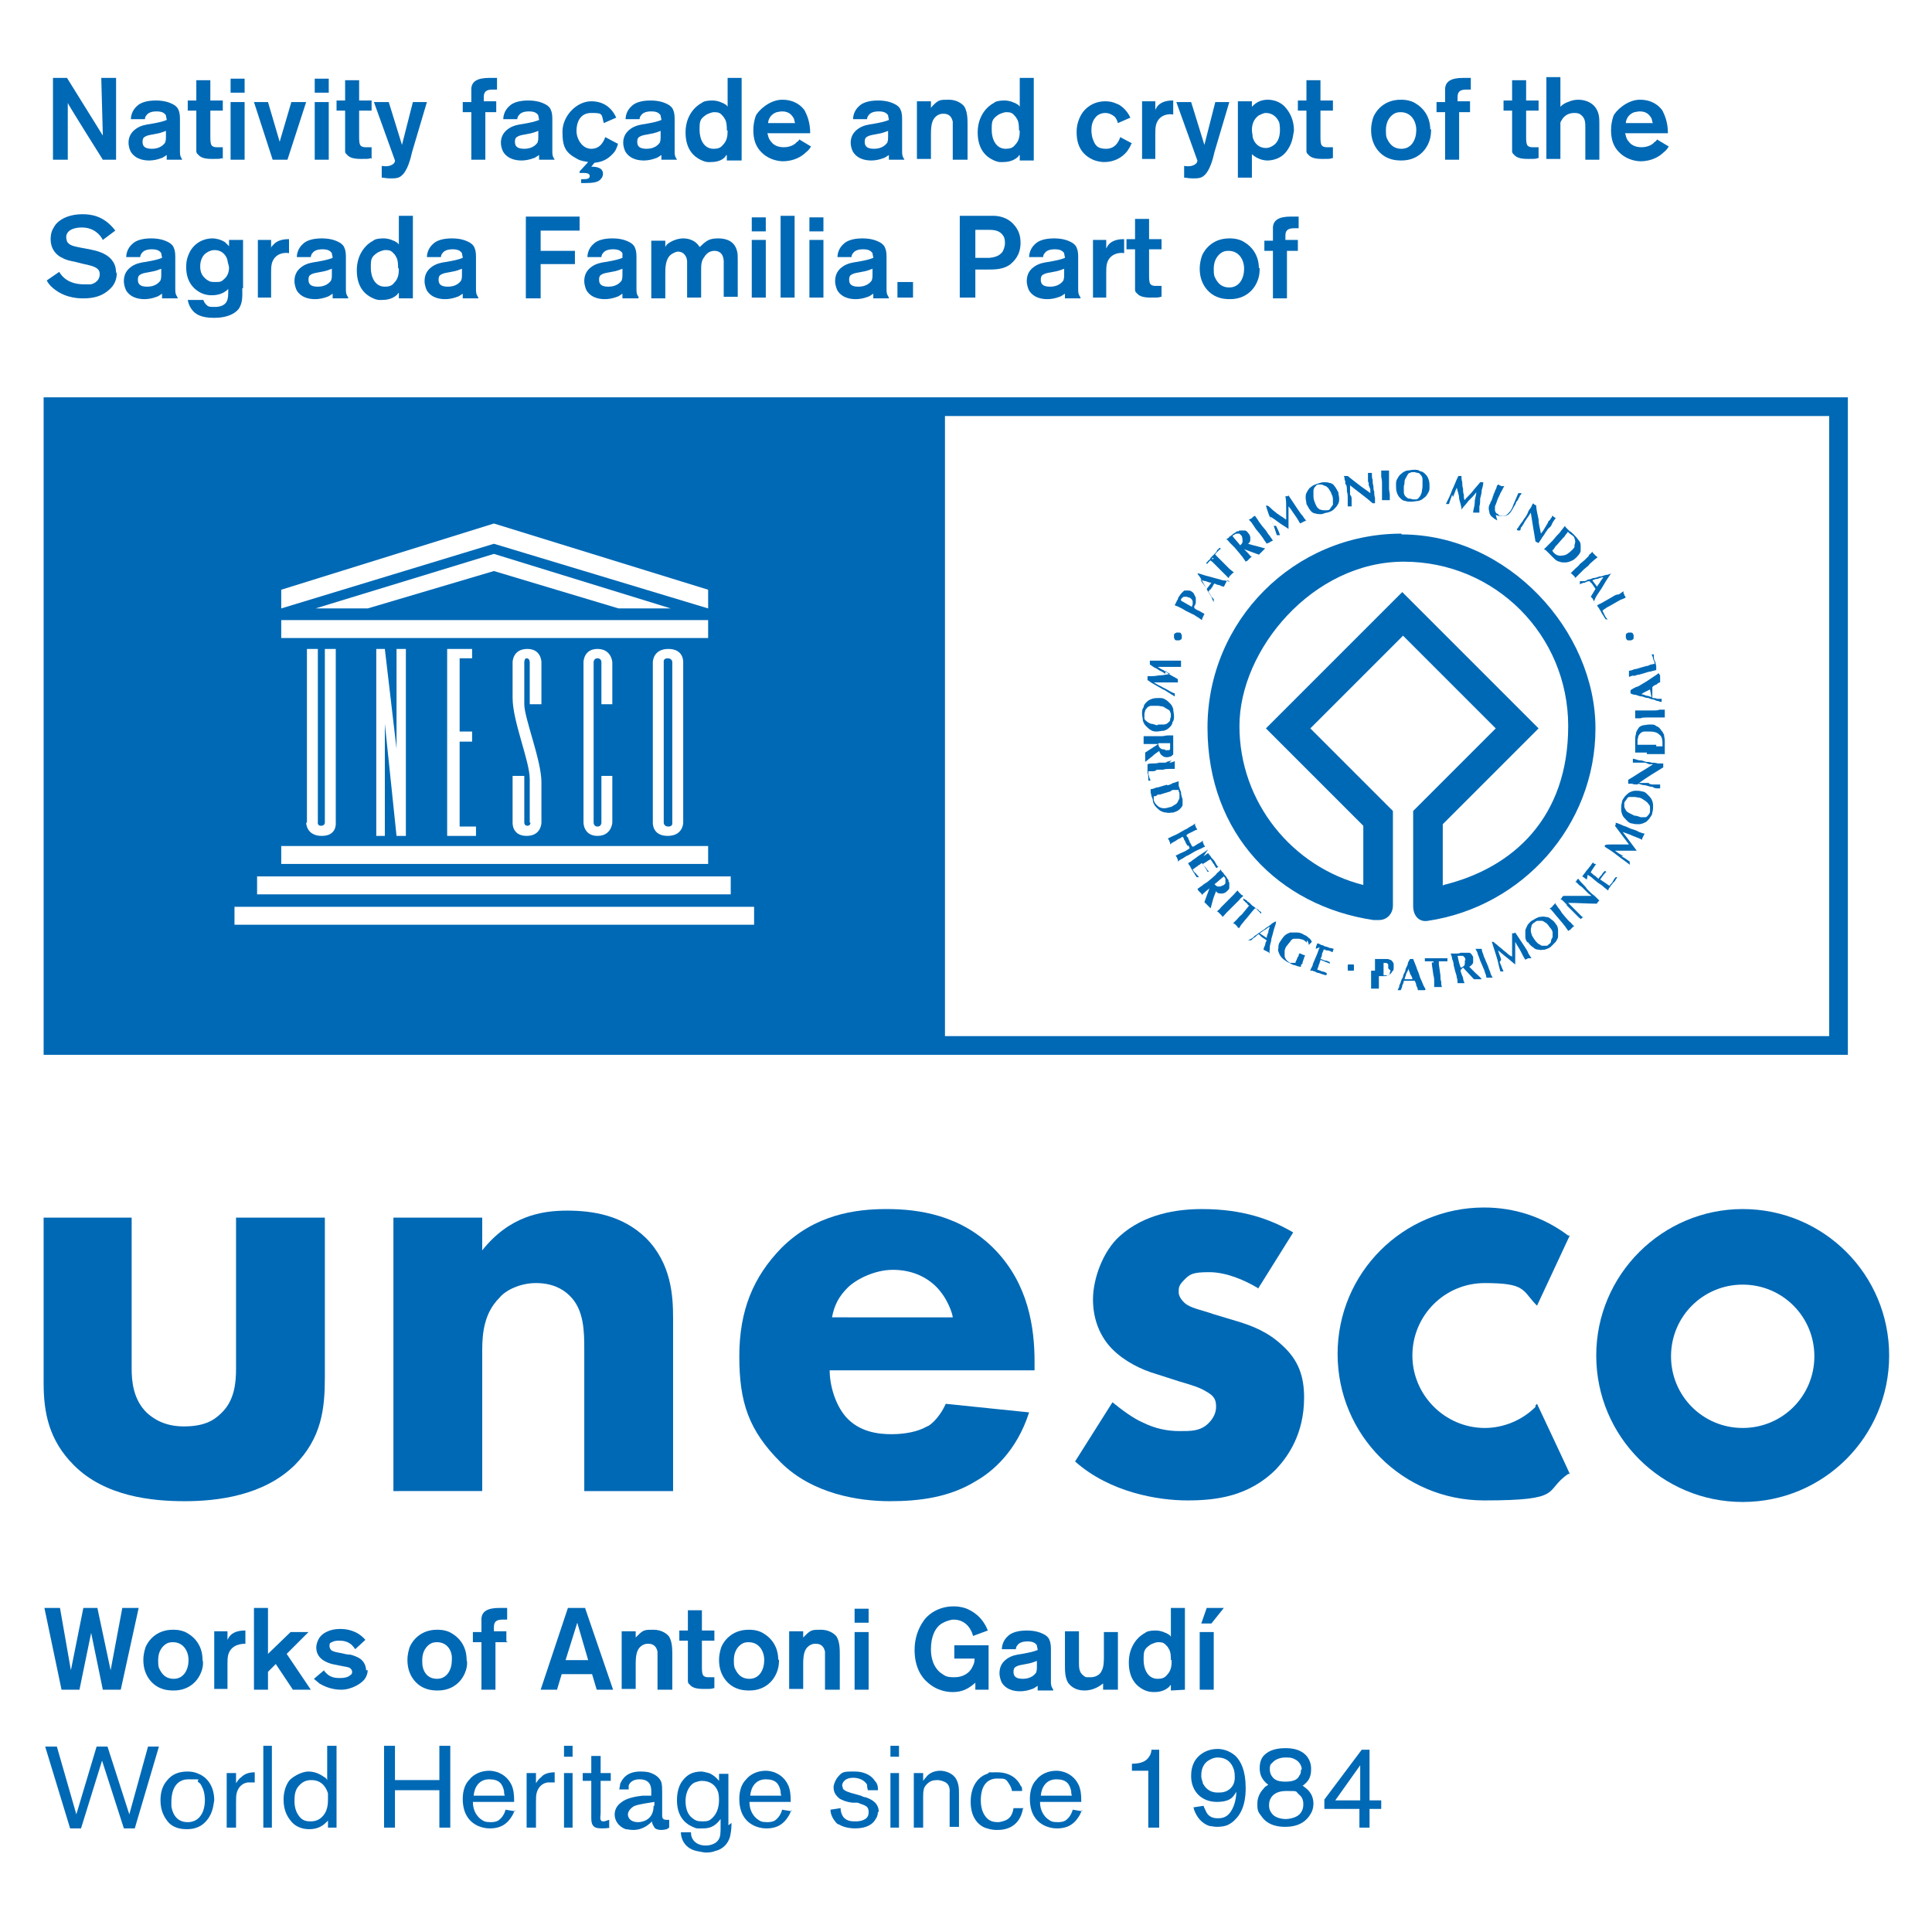 <?xml version="1.0" encoding="utf-8"?>
<!-- Generator: Adobe Illustrator 28.1.0, SVG Export Plug-In . SVG Version: 6.00 Build 0)  -->
<svg version="1.1" id="Capa_1" xmlns="http://www.w3.org/2000/svg" xmlns:xlink="http://www.w3.org/1999/xlink" x="0px" y="0px"
	 viewBox="0 0 248 248" style="enable-background:new 0 0 248 248;" xml:space="preserve">
<style type="text/css">
	.st0{fill:#0069B5;}
</style>
<g>
	<g id="Capa_1_00000044143633056875982830000014462351504741249465_">
		<path class="st0" d="M14.9,35.1c0-1-0.3-1.4-0.6-1.8c-0.7-0.8-1.8-1.1-2.8-1.3l-1.1-0.2c-1-0.2-1.5-0.3-1.8-0.8
			c0-0.1-0.1-0.3-0.1-0.5s0-0.3,0.1-0.5c0.4-0.8,1.7-0.8,1.9-0.8c1.6,0,2.4,1,2.7,1.6l1.6-1.2c-1.5-2-3.3-2.1-4.2-2.1
			c-2.1,0-3.3,0.9-3.7,1.7c-0.4,0.6-0.4,1.3-0.4,1.5c0,1.5,1,2.2,1.5,2.4c0.5,0.3,1.1,0.4,1.6,0.5l1.2,0.3c0.5,0.1,1.5,0.3,1.8,0.7
			c0.2,0.2,0.2,0.5,0.2,0.6c0,1-1,1.3-1.2,1.3h-0.8c-1.9,0-2.8-0.9-3.2-1.6L6,36c0.1,0.2,0.3,0.5,0.5,0.7c1.5,1.5,3.4,1.6,4.1,1.6
			s2.2,0,3.4-1.1c0.7-0.6,1-1.3,1-2.3l0,0L14.9,35.1L14.9,35.1z M22.8,38.2c-0.3-0.5-0.3-0.6-0.3-1.2v-3.9c0-0.4,0-0.9-0.2-1.3
			c0-0.1-0.2-0.4-0.5-0.6c-0.5-0.3-1.2-0.6-2.4-0.6s-2,0.3-2.4,0.7c-0.7,0.6-0.8,1.4-0.8,1.7H18c0,0,0-0.3,0.2-0.5
			c0.2-0.3,0.6-0.5,1.3-0.5s1,0.2,1.2,0.5c0,0.2,0.1,0.4,0.1,0.6c-0.5,0.2-0.9,0.3-2,0.5c-0.7,0.1-1.3,0.2-1.9,0.6
			c-0.9,0.6-1,1.4-1,1.9s0.2,1,0.3,1.2c0.7,1.1,2,1.1,2.4,1.1s1-0.1,1.5-0.3c0.1,0,0.4-0.2,0.7-0.4v0.6h2.1h-0.1L22.8,38.2z
			 M20.7,35.3c0,0.2,0,0.4-0.1,0.7c-0.2,0.3-0.7,0.8-1.7,0.8s-1.2-0.4-1.2-0.9s0.2-0.6,0.4-0.7c0.4-0.2,0.8-0.2,1.2-0.3
			c0.7-0.1,1.1-0.3,1.4-0.4L20.7,35.3L20.7,35.3L20.7,35.3z M31.2,36.9v-6.1h-1.8v0.8l-0.5-0.5c-0.6-0.4-1.3-0.5-1.6-0.5
			c-1.4,0-2.6,0.8-3.1,2.1c-0.3,0.7-0.3,1.3-0.3,1.6c0,2,1.1,2.9,1.9,3.3c0.4,0.2,0.9,0.3,1.3,0.3s1.4,0,2.2-0.8
			c0,0.8,0,1.2-0.2,1.6c-0.2,0.4-0.7,0.7-1.5,0.7s-0.9,0-1.3-0.5c-0.1-0.1-0.1-0.2-0.2-0.4h-2c0.1,0.6,0.3,0.9,0.5,1.2
			c0.5,0.7,1.3,1.1,2.9,1.1s2.6-0.5,3.1-1.1c0.6-0.8,0.5-1.8,0.5-2.7h0.1L31.2,36.9z M29.4,34.3c0,0.2,0,0.9-0.5,1.4
			s-0.6,0.5-1.3,0.5s-0.7-0.1-0.9-0.2c-0.2-0.1-0.4-0.3-0.5-0.4c-0.5-0.5-0.5-1.2-0.5-1.4s0-0.9,0.5-1.5c0.5-0.5,1.1-0.6,1.3-0.6
			c1.2,0,1.6,0.9,1.7,1.3C29.2,33.6,29.3,33.8,29.4,34.3L29.4,34.3L29.4,34.3z M37.1,32.5v-1.8H37c-0.2,0-1.2,0-1.8,0.6
			s-0.3,0.4-0.4,0.6v-1.1h-1.7v7.4h1.7V35c0-0.4,0-0.8,0.1-1.2C35.3,32.4,36.7,32.4,37.1,32.5L37.1,32.5L37.1,32.5z M44.7,38.2
			c-0.3-0.5-0.3-0.6-0.3-1.2v-3.9c0-0.4,0-0.9-0.2-1.3c0-0.1-0.2-0.4-0.5-0.6c-0.5-0.3-1.2-0.6-2.4-0.6s-2,0.3-2.4,0.7
			c-0.7,0.6-0.8,1.4-0.8,1.7h1.8c0,0,0-0.3,0.2-0.5c0.2-0.3,0.6-0.5,1.3-0.5s1,0.2,1.2,0.5c0,0.2,0.1,0.4,0.1,0.6
			c-0.5,0.2-0.9,0.3-2,0.5c-0.7,0.1-1.3,0.2-1.9,0.6c-0.9,0.6-1,1.4-1,1.9s0.2,1,0.3,1.2c0.7,1.1,2,1.1,2.4,1.1s1-0.1,1.5-0.3
			c0.1,0,0.4-0.2,0.7-0.4v0.6h2.1h-0.1L44.7,38.2z M42.6,35.3c0,0.2,0,0.4-0.1,0.7c-0.2,0.3-0.7,0.8-1.7,0.8s-1.2-0.4-1.2-0.9
			s0.2-0.6,0.4-0.7c0.4-0.2,0.8-0.2,1.2-0.3c0.7-0.1,1.1-0.3,1.4-0.4L42.6,35.3L42.6,35.3L42.6,35.3z M53,38.2V27.7h-1.8v3.7
			c0,0-0.1-0.2-0.3-0.3s-0.3-0.2-0.4-0.2c-0.6-0.3-1.1-0.3-1.3-0.3c-0.6,0-1.1,0.1-1.3,0.3c-0.8,0.4-2.1,1.6-2.1,3.8
			s1.1,3.1,1.9,3.5s1.1,0.3,1.4,0.3c1,0,1.6-0.4,1.9-0.7c0,0,0.1-0.2,0.2-0.2v0.7H53L53,38.2z M51.2,34.5c0,0.7-0.1,1.3-0.6,1.8
			c-0.3,0.4-0.7,0.5-1.2,0.5c-1.3,0-1.8-1.3-1.8-2.4s0-1.4,0.9-2c0.4-0.2,0.8-0.3,0.9-0.3c0.4,0,0.7,0,1,0.3s0.3,0.3,0.4,0.5
			c0.3,0.4,0.3,1.1,0.3,1.5L51.2,34.5L51.2,34.5z M61.4,38.2c-0.3-0.5-0.3-0.6-0.3-1.2v-3.9c0-0.4,0-0.9-0.2-1.3
			c0-0.1-0.2-0.4-0.5-0.6c-0.5-0.3-1.2-0.6-2.4-0.6s-2,0.3-2.4,0.7c-0.7,0.6-0.8,1.4-0.8,1.7h1.8c0,0,0-0.3,0.2-0.5
			c0.2-0.3,0.6-0.5,1.3-0.5s1,0.2,1.2,0.5c0,0.2,0.1,0.4,0.1,0.6c-0.5,0.2-0.9,0.3-2,0.5c-0.7,0.1-1.3,0.2-1.9,0.6
			c-0.9,0.6-1,1.4-1,1.9s0.2,1,0.3,1.2c0.7,1.1,2,1.1,2.4,1.1s1-0.1,1.5-0.3c0.1,0,0.4-0.2,0.7-0.4v0.6h2.1h-0.1L61.4,38.2z
			 M59.3,35.3c0,0.2,0,0.4-0.1,0.7c-0.2,0.3-0.7,0.8-1.7,0.8s-1.2-0.4-1.2-0.9s0.2-0.6,0.4-0.7c0.4-0.2,0.8-0.2,1.2-0.3
			c0.7-0.1,1.1-0.3,1.4-0.4L59.3,35.3L59.3,35.3L59.3,35.3z M74.4,29.5v-1.7h-6.9v10.5h1.9v-4.4h4.4v-1.7h-4.4v-2.6h5V29.5z
			 M82,38.2c-0.3-0.5-0.3-0.6-0.3-1.2v-3.9c0-0.4,0-0.9-0.2-1.3c0-0.1-0.2-0.4-0.5-0.6c-0.5-0.3-1.2-0.6-2.4-0.6s-2,0.3-2.4,0.7
			c-0.7,0.6-0.8,1.4-0.8,1.7h1.8c0,0,0-0.3,0.2-0.5c0.2-0.3,0.6-0.5,1.3-0.5s1,0.2,1.2,0.5c0,0.2,0,0.4,0,0.6
			c-0.5,0.2-0.9,0.3-2,0.5c-0.7,0.1-1.3,0.2-1.9,0.6c-0.9,0.6-1,1.4-1,1.9s0.2,1,0.3,1.2c0.7,1.1,2,1.1,2.4,1.1s1-0.1,1.5-0.3
			c0.1,0,0.4-0.2,0.7-0.4v0.6H82h-0.1L82,38.2z M79.9,35.3c0,0.2,0,0.4-0.1,0.7c-0.2,0.3-0.7,0.8-1.7,0.8s-1.2-0.4-1.2-0.9
			s0.2-0.6,0.4-0.7c0.4-0.2,0.8-0.2,1.2-0.3c0.7-0.1,1.1-0.3,1.4-0.4L79.9,35.3L79.9,35.3L79.9,35.3z M94.7,38.2v-4.7
			c0-0.7,0-1-0.1-1.3c-0.3-1.2-1.3-1.6-2.4-1.6s-1.4,0.3-1.7,0.5c-0.4,0.3-0.5,0.5-0.7,0.6c-0.4-0.7-1.2-1.1-2.1-1.1
			s-1.8,0.5-2.1,0.8c0,0-0.1,0.1-0.2,0.3v-0.8h-1.8v7.4h1.8v-3.1c0-0.8,0-1.9,0.7-2.5c0.4-0.3,0.8-0.4,0.9-0.4s0.5,0,0.8,0.3
			c0.4,0.4,0.4,0.9,0.4,1v4.6H90v-3.5c0-0.6,0-1.2,0.4-1.7c0.4-0.7,1-0.8,1.3-0.8c1.2,0,1.2,1.2,1.2,1.4v4.5h1.8L94.7,38.2z
			 M98.3,29.7v-1.8h-1.8v1.8H98.3z M98.3,38.2v-7.4h-1.8v7.4H98.3z M102,38.2V27.7h-1.8v10.5H102z M105.7,29.7v-1.8h-1.8v1.8H105.7z
			 M105.7,38.2v-7.4h-1.8v7.4H105.7z M114.1,38.2c-0.3-0.5-0.3-0.6-0.3-1.2v-3.9c0-0.4,0-0.9-0.2-1.3c0-0.1-0.2-0.4-0.5-0.6
			c-0.5-0.3-1.2-0.6-2.4-0.6s-2,0.3-2.4,0.7c-0.7,0.6-0.8,1.4-0.8,1.7h1.8c0,0,0-0.3,0.2-0.5c0.2-0.3,0.6-0.5,1.3-0.5s1,0.2,1.2,0.5
			c0,0.2,0.1,0.4,0.1,0.6c-0.5,0.2-0.9,0.3-2,0.5c-0.7,0.1-1.3,0.2-1.9,0.6c-0.9,0.6-1,1.4-1,1.9s0.2,1,0.3,1.2
			c0.7,1.1,2,1.1,2.4,1.1s1-0.1,1.5-0.3c0.1,0,0.4-0.2,0.7-0.4v0.6h2.1h-0.1L114.1,38.2z M112,35.3c0,0.2,0,0.4-0.1,0.7
			c-0.2,0.3-0.7,0.8-1.7,0.8s-1.2-0.4-1.2-0.9s0.2-0.6,0.4-0.7c0.4-0.2,0.8-0.2,1.2-0.3c0.7-0.1,1.1-0.3,1.4-0.4L112,35.3L112,35.3
			L112,35.3z M117.2,38.2v-2h-2v2H117.2z M131,31.2c0-0.4,0-1.4-0.8-2.3c-0.9-1.1-2.2-1.2-2.7-1.2h-4.3v10.5h2v-3.6h1.5
			c1,0,2,0,2.9-0.6C130.1,33.6,131,32.8,131,31.2L131,31.2L131,31.2z M129,31.2c0,0.5-0.2,0.9-0.3,1.1c-0.3,0.4-0.7,0.7-1.7,0.8
			h-1.8v-3.6h1.5c0.8,0,1.6,0,2.1,0.8c0.2,0.3,0.2,0.7,0.2,1l0,0L129,31.2z M138.7,38.2c-0.3-0.5-0.3-0.6-0.3-1.2v-3.9
			c0-0.4,0-0.9-0.2-1.3c0-0.1-0.2-0.4-0.5-0.6c-0.5-0.3-1.2-0.6-2.4-0.6s-2,0.3-2.4,0.7c-0.7,0.6-0.8,1.4-0.8,1.7h1.8
			c0,0,0-0.3,0.2-0.5c0.2-0.3,0.6-0.5,1.3-0.5s1,0.2,1.2,0.5c0,0.2,0.1,0.4,0.1,0.6c-0.5,0.2-0.9,0.3-2,0.5
			c-0.7,0.1-1.3,0.2-1.9,0.6c-0.9,0.6-1,1.4-1,1.9s0.2,1,0.3,1.2c0.7,1.1,2,1.1,2.4,1.1s1-0.1,1.5-0.3c0.1,0,0.4-0.2,0.7-0.4v0.6
			h2.1h-0.1L138.7,38.2z M136.6,35.3c0,0.2,0,0.4-0.1,0.7c-0.2,0.3-0.7,0.8-1.7,0.8s-1.2-0.4-1.2-0.9s0.2-0.6,0.4-0.7
			c0.4-0.2,0.8-0.2,1.2-0.3c0.7-0.1,1.1-0.3,1.4-0.4L136.6,35.3L136.6,35.3L136.6,35.3z M144.3,32.5v-1.8h-0.1c-0.2,0-1.2,0-1.8,0.6
			c-0.2,0.2-0.3,0.4-0.4,0.6v-1.1h-1.7v7.4h1.7V35c0-0.4,0-0.8,0.1-1.2C142.5,32.4,144,32.4,144.3,32.5L144.3,32.5L144.3,32.5z
			 M149.1,38.2v-1.5h-0.7c-0.2,0-0.5,0-0.7-0.2s-0.2-0.8-0.2-1.1V32h1.6v-1.3h-1.6v-2.6h-1.8v2.6h-1.1V32h1.1v5.2c0,0,0,0.3,0.2,0.4
			c0.3,0.4,0.8,0.6,1.8,0.6s1,0,1.3-0.1h0.1L149.1,38.2z M161.6,34.5c0-2.2-1.4-3.2-2.2-3.6c-0.7-0.3-1.3-0.3-1.6-0.3
			c-2.2,0-3.2,1.5-3.5,2.2c-0.1,0.3-0.3,0.9-0.3,1.7c0,2.2,1.4,3.3,2.2,3.6c0.7,0.3,1.4,0.3,1.7,0.3c2.2,0,3.2-1.5,3.5-2.3
			c0.3-0.7,0.3-1.4,0.3-1.7h-0.1V34.5z M159.7,34.5c0,1.2-0.6,2.4-1.9,2.4s-1.7-1-1.9-1.4c-0.1-0.3-0.1-0.7-0.1-1
			c0-1.1,0.5-1.7,0.9-2s0.8-0.3,1-0.3C159,32.2,159.7,33.3,159.7,34.5L159.7,34.5z M166.6,32.1v-1.3H165v-0.4c0-0.5,0-1.1,1.1-1.1
			s0.5,0,0.6,0v-1.5h-1c-1.6,0-2.2,0.5-2.3,1.3v1.8h-1.1v1.3h1.1v6.1h1.8v-6.1h1.6h-0.2V32.1z"/>
		<path class="st0" d="M14.9,20.5V10H13l0.2,7.4L8.6,10H6.8v10.5h1.9v-7.3c-0.1,0,4.5,7.3,4.5,7.3H14.9L14.9,20.5z M23.4,20.5
			c-0.3-0.5-0.3-0.6-0.3-1.2v-3.9c0-0.4,0-0.9-0.2-1.3c0-0.1-0.2-0.4-0.5-0.6c-0.5-0.3-1.2-0.6-2.4-0.6s-2,0.3-2.4,0.7
			c-0.7,0.6-0.8,1.4-0.8,1.7h1.8c0,0,0-0.3,0.2-0.5c0.2-0.3,0.6-0.5,1.3-0.5s1,0.2,1.2,0.5c0,0.2,0.1,0.4,0.1,0.6
			c-0.5,0.2-0.9,0.3-2,0.5c-0.7,0.1-1.3,0.2-1.9,0.6c-0.9,0.6-1,1.4-1,1.8c0,0.6,0.2,1,0.3,1.2c0.7,1.1,2,1.1,2.4,1.1s1-0.1,1.5-0.3
			c0.1,0,0.4-0.2,0.7-0.4v0.6h2.1L23.4,20.5L23.4,20.5z M21.3,17.6c0,0.2,0,0.4-0.1,0.7c-0.2,0.3-0.7,0.8-1.7,0.8s-1.2-0.4-1.2-0.9
			s0.2-0.6,0.4-0.7c0.4-0.2,0.8-0.2,1.2-0.3c0.7-0.1,1.1-0.3,1.4-0.4L21.3,17.6L21.3,17.6L21.3,17.6z M28.6,20.4v-1.5h-0.7
			c-0.2,0-0.5,0-0.7-0.2S27,17.9,27,17.6v-3.4h1.6v-1.3H27v-2.6h-1.8v2.6h-1.1v1.3h1.1v5.2c0,0,0,0.3,0.2,0.4
			c0.3,0.4,0.8,0.6,1.8,0.6s1,0,1.3-0.1l0,0L28.6,20.4z M31.4,11.9v-1.8h-1.8v1.8H31.4z M31.4,20.5v-7.4h-1.8v7.4H31.4z M39.3,13.1
			h-1.9l-1.5,5.1l-1.5-5.1h-1.8l2.4,7.4h1.9L39.3,13.1L39.3,13.1L39.3,13.1z M42.2,11.9v-1.8h-1.8v1.8H42.2z M42.2,20.5v-7.4h-1.8
			v7.4H42.2z M47.7,20.4v-1.5H47c-0.2,0-0.5,0-0.7-0.2s-0.2-0.8-0.2-1.1v-3.4h1.6v-1.3h-1.6v-2.6h-1.8v2.6h-1.1v1.3h1.1v5.2
			c0,0,0,0.3,0.2,0.4c0.3,0.4,0.8,0.6,1.8,0.6s1,0,1.3-0.1l0,0L47.7,20.4z M54.8,13.1H53l-1.4,5.5l-1.7-5.5H48l2.7,7.5
			c0,0.1,0,0.3-0.3,0.5s-0.7,0.3-1.4,0.2v1.5c0.3,0,0.5,0.1,1.1,0.1s1.1,0,1.5-0.4c0.7-0.6,1.1-2.1,1.3-3L54.8,13.1L54.8,13.1
			L54.8,13.1z M63.7,14.3V13h-1.6v-0.4c0-0.5,0-1.1,1.1-1.1s0.5,0,0.6,0V10h-1c-1.6,0-2.2,0.5-2.3,1.3v1.8h-1.1v1.3h1.1v6.1h1.8
			v-6.1h1.6h-0.2L63.7,14.3z M71.2,20.5c-0.3-0.5-0.3-0.6-0.3-1.2v-3.9c0-0.4,0-0.9-0.2-1.3c0-0.1-0.2-0.4-0.5-0.6
			c-0.5-0.3-1.2-0.6-2.4-0.6s-2,0.3-2.4,0.7c-0.7,0.6-0.8,1.4-0.8,1.7h1.8c0,0,0-0.3,0.2-0.5c0.2-0.3,0.6-0.5,1.3-0.5s1,0.2,1.2,0.5
			c0,0.2,0.1,0.4,0.1,0.6c-0.5,0.2-0.9,0.3-2,0.5c-0.7,0.1-1.3,0.2-1.9,0.6c-0.9,0.6-1,1.4-1,1.8c0,0.6,0.2,1,0.3,1.2
			c0.7,1.1,2,1.1,2.4,1.1s1-0.1,1.5-0.3c0.1,0,0.4-0.2,0.7-0.4v0.6h2.1L71.2,20.5L71.2,20.5z M69.1,17.6c0,0.2,0,0.4-0.1,0.7
			c-0.2,0.3-0.7,0.8-1.7,0.8s-1.2-0.4-1.2-0.9s0.2-0.6,0.4-0.7c0.4-0.2,0.8-0.2,1.2-0.3c0.7-0.1,1.1-0.3,1.4-0.4L69.1,17.6
			L69.1,17.6L69.1,17.6z M79.2,18.4l-1.5-0.8c-0.2,0.5-0.6,1.5-1.8,1.5S74,17.8,74,16.8s0.4-2.3,1.9-2.3s1.3,0.1,1.6,1.3l1.6-0.7
			c-0.4-0.9-1.3-2.1-3.2-2.1s-3.7,1.9-3.7,3.9s0.4,2.7,1.9,3.5c0.5,0.3,1,0.3,1.4,0.4L74.4,22v0.2h0.3c0.5,0,1,0,1,0.4
			S75.2,23,74.8,23s-0.1,0-0.2,0v0.5h0.5c1,0,1.7-0.1,2-0.5c0.1-0.1,0.3-0.3,0.3-0.7c0-0.8-0.9-0.9-1.4-0.9h-0.1l0.4-0.5
			c0.8-0.1,1.6-0.3,2.4-1.2c0.4-0.4,0.5-0.9,0.6-1.1l0,0v-0.2L79.2,18.4z M86.9,20.5c-0.3-0.5-0.3-0.6-0.3-1.2v-3.9
			c0-0.4,0-0.9-0.2-1.3c0-0.1-0.2-0.4-0.5-0.6c-0.5-0.3-1.2-0.6-2.4-0.6s-2,0.3-2.4,0.7c-0.7,0.6-0.8,1.4-0.8,1.7h1.8
			c0,0,0-0.3,0.2-0.5c0.2-0.3,0.6-0.5,1.3-0.5s1,0.2,1.2,0.5c0,0.2,0.1,0.4,0.1,0.6c-0.5,0.2-0.9,0.3-2,0.5
			c-0.7,0.1-1.3,0.2-1.9,0.6c-0.9,0.6-1,1.4-1,1.8c0,0.6,0.2,1,0.3,1.2c0.7,1.1,2,1.1,2.4,1.1s1-0.1,1.5-0.3c0.1,0,0.4-0.2,0.7-0.4
			v0.6H87L86.9,20.5L86.9,20.5z M84.8,17.6c0,0.2,0,0.4-0.1,0.7c-0.2,0.3-0.7,0.8-1.7,0.8s-1.2-0.4-1.2-0.9s0.2-0.6,0.4-0.7
			c0.4-0.2,0.8-0.2,1.2-0.3c0.7-0.1,1.1-0.3,1.4-0.4L84.8,17.6L84.8,17.6L84.8,17.6z M95.2,20.5V10h-1.8v3.7c0,0-0.1-0.2-0.3-0.3
			c-0.2-0.1-0.3-0.2-0.4-0.2c-0.6-0.3-1.1-0.3-1.3-0.3c-0.6,0-1.1,0.1-1.3,0.3C89.3,13.6,88,14.8,88,17s1.1,3.1,1.9,3.5
			s1.1,0.3,1.4,0.3c1,0,1.6-0.4,1.8-0.7c0,0,0.1-0.2,0.2-0.2v0.7h1.9L95.2,20.5z M93.4,16.8c0,0.7-0.1,1.3-0.6,1.8
			c-0.3,0.4-0.7,0.5-1.2,0.5c-1.3,0-1.8-1.3-1.8-2.4s0-1.4,0.9-2c0.4-0.2,0.8-0.3,0.9-0.3c0.4,0,0.7,0,1,0.3
			c0.1,0.1,0.3,0.3,0.4,0.5c0.3,0.4,0.3,1.1,0.3,1.5L93.4,16.8L93.4,16.8z M104.1,18.8l-1.5-0.9c-0.1,0.2-0.2,0.3-0.3,0.3
			c-0.2,0.3-0.8,0.7-1.7,0.7s-1.4-0.4-1.6-0.7c-0.4-0.4-0.4-0.9-0.5-1.1h5.5c0-1.4-0.4-2.3-0.7-2.9c-0.4-0.6-1.3-1.4-2.9-1.4
			s-3.1,1.4-3.4,2.1c-0.2,0.6-0.3,1.2-0.3,1.8c0,1.2,0.3,2.2,1.2,3c1,0.9,2.2,1,2.6,1c1.5,0,2.5-0.7,2.9-1.1
			C103.8,19.3,104,19,104.1,18.8L104.1,18.8L104.1,18.8z M102.1,15.8h-3.5c0-0.3,0.2-1.1,1.1-1.4c0.1,0,0.4-0.1,0.7-0.1
			c1,0,1.3,0.6,1.5,0.9C102,15.5,102,15.8,102.1,15.8L102.1,15.8L102.1,15.8z M116.1,20.5c-0.3-0.5-0.3-0.6-0.3-1.2v-3.9
			c0-0.4,0-0.9-0.2-1.3c0-0.1-0.2-0.4-0.5-0.6c-0.5-0.3-1.2-0.6-2.4-0.6s-2,0.3-2.4,0.7c-0.7,0.6-0.8,1.4-0.8,1.7h1.8
			c0,0,0-0.3,0.2-0.5c0.2-0.3,0.6-0.5,1.3-0.5s1,0.2,1.2,0.5c0,0.2,0.1,0.4,0.1,0.6c-0.5,0.2-0.9,0.3-2,0.5
			c-0.7,0.1-1.3,0.2-1.9,0.6c-0.9,0.6-1,1.4-1,1.8c0,0.6,0.2,1,0.3,1.2c0.7,1.1,2,1.1,2.4,1.1s1-0.1,1.5-0.3c0.1,0,0.4-0.2,0.7-0.4
			v0.6h2.1L116.1,20.5L116.1,20.5z M114,17.6c0,0.2,0,0.4-0.1,0.7c-0.2,0.3-0.7,0.8-1.7,0.8s-1.2-0.4-1.2-0.9s0.2-0.6,0.4-0.7
			c0.4-0.2,0.8-0.2,1.2-0.3c0.7-0.1,1.1-0.3,1.4-0.4L114,17.6L114,17.6L114,17.6z M124.2,20.5v-4.4c0-0.8,0-1.7-0.4-2.4
			c-0.2-0.3-0.9-0.9-2-0.9s-1.3,0-2,0.7c-0.1,0.1-0.3,0.3-0.3,0.4V13h-1.8v7.4h1.8v-3.2c0-1.3,0.2-1.9,0.7-2.3
			c0.4-0.3,0.7-0.3,0.9-0.3c0.4,0,1,0.1,1.2,1v4.9H124.2L124.2,20.5z M132.7,20.5V10h-1.8v3.7c0,0-0.1-0.2-0.3-0.3
			c-0.2-0.1-0.3-0.2-0.4-0.2c-0.6-0.3-1.1-0.3-1.3-0.3c-0.6,0-1.1,0.1-1.3,0.3c-0.8,0.4-2.1,1.6-2.1,3.8s1.1,3.1,1.9,3.5
			s1.1,0.3,1.4,0.3c1,0,1.6-0.4,1.9-0.7c0,0,0.1-0.2,0.2-0.2v0.7h1.8l0,0L132.7,20.5z M130.9,16.8c0,0.7-0.1,1.3-0.6,1.8
			c-0.3,0.4-0.7,0.5-1.2,0.5c-1.3,0-1.8-1.3-1.8-2.4s0-1.4,0.9-2c0.4-0.2,0.8-0.3,0.9-0.3c0.4,0,0.7,0,1,0.3
			c0.1,0.1,0.3,0.3,0.4,0.5c0.3,0.4,0.3,1.1,0.3,1.5L130.9,16.8L130.9,16.8z M145.3,18.4l-1.5-0.8c-0.1,0.3-0.5,1.5-1.8,1.5
			s-1.5-0.6-1.8-1.5c0-0.1-0.1-0.4-0.1-0.8s0-1.1,0.5-1.7c0.3-0.4,0.8-0.6,1.3-0.6s1,0.3,1.2,0.5c0.1,0.1,0.3,0.4,0.4,0.8l1.6-0.7
			c-0.5-1.1-1.4-1.7-1.8-1.8c-0.4-0.2-0.9-0.3-1.4-0.3c-1.7,0-2.6,1-2.9,1.4c-0.5,0.7-0.8,1.6-0.8,2.5s0.1,2.7,2.1,3.6
			c0.7,0.3,1.3,0.3,1.5,0.3c1.1,0,2.2-0.5,2.9-1.4c0.2-0.3,0.4-0.6,0.5-0.9l0,0L145.3,18.4z M150.6,14.7v-1.8h-0.1
			c-0.2,0-1.2,0-1.8,0.6c-0.2,0.2-0.3,0.4-0.4,0.6V13h-1.7v7.4h1.7v-3.2c0-0.4,0-0.8,0.1-1.2C148.8,14.6,150.2,14.6,150.6,14.7
			L150.6,14.7L150.6,14.7z M157.8,13.1H156l-1.4,5.5l-1.7-5.5H151l2.7,7.5c0,0.1,0,0.3-0.3,0.5s-0.7,0.3-1.4,0.2v1.5
			c0.3,0,0.5,0.1,1.1,0.1s1.1,0,1.5-0.4c0.7-0.6,1.1-2.1,1.3-3L157.8,13.1L157.8,13.1L157.8,13.1z M166.1,16.8c0-1.5-0.6-2.4-1-2.9
			c-0.8-1-1.9-1.1-2.4-1.1c-1.1,0-1.7,0.6-2,0.9V13h-1.8v9.8h1.8v-3c0.8,0.7,1.6,0.8,2,0.8s1.8-0.1,2.6-1.4
			C166,18.2,166,17.1,166.1,16.8L166.1,16.8L166.1,16.8z M164.3,16.7c0,1.1-0.4,1.7-0.9,2c-0.3,0.2-0.6,0.3-0.9,0.3
			c-0.9,0-1.5-0.6-1.7-1.4c0-0.3-0.1-0.6-0.1-0.9c0-1.1,0.5-1.6,0.9-1.9c0.1,0,0.5-0.3,0.9-0.3c0.8,0,1.4,0.5,1.7,1.2
			C164.3,16.1,164.3,16.5,164.3,16.7L164.3,16.7L164.3,16.7z M171.1,20.4v-1.5h-0.7c-0.2,0-0.5,0-0.7-0.2s-0.2-0.8-0.2-1.1v-3.4h1.6
			v-1.3h-1.6v-2.6h-1.8v2.6h-1.1v1.3h1.1v5.2c0,0,0,0.3,0.2,0.4c0.3,0.4,0.8,0.6,1.8,0.6s1,0,1.3-0.1h0.1L171.1,20.4z M183.6,16.7
			c0-2.2-1.4-3.2-2.2-3.6c-0.7-0.3-1.3-0.3-1.6-0.3c-2.2,0-3.2,1.5-3.5,2.2c-0.1,0.3-0.3,0.9-0.3,1.7c0,2.2,1.4,3.3,2.2,3.6
			c0.7,0.3,1.4,0.3,1.7,0.3c2.2,0,3.2-1.5,3.5-2.3c0.3-0.7,0.3-1.4,0.3-1.7h-0.1V16.7z M181.8,16.7c0,1.2-0.6,2.4-1.9,2.4
			s-1.7-1-1.9-1.4c-0.1-0.3-0.1-0.7-0.1-1c0-1.1,0.5-1.7,0.9-2s0.8-0.3,1-0.3C181.1,14.4,181.8,15.5,181.8,16.7L181.8,16.7z
			 M188.7,14.3V13h-1.6v-0.4c0-0.5,0-1.1,1.1-1.1s0.5,0,0.6,0V10h-1c-1.6,0-2.2,0.5-2.3,1.3v1.8h-1.1v1.3h1.1v6.1h1.8v-6.1h1.6h-0.2
			V14.3z M197.5,20.4v-1.5h-0.7c-0.2,0-0.5,0-0.7-0.2s-0.2-0.8-0.2-1.1v-3.4h1.6v-1.3h-1.6v-2.6h-1.8v2.6H193v1.3h1.1v5.2
			c0,0,0,0.3,0.2,0.4c0.3,0.4,0.8,0.6,1.8,0.6s1,0,1.3-0.1h0.1L197.5,20.4z M205.3,20.5v-4.6c0-0.7,0-1.4-0.5-2.1
			c-0.5-0.7-1.4-1-2.2-1s-1.3,0.3-1.6,0.4c-0.4,0.2-0.6,0.4-0.7,0.5V9.9h-1.8v10.5h1.8v-4.6c0-0.2,0.2-0.4,0.3-0.6
			c0.4-0.5,0.9-0.7,1.5-0.7s0.8,0.2,0.9,0.3c0.5,0.4,0.5,1,0.5,1.6v4.1L205.3,20.5L205.3,20.5z M214.2,18.8l-1.5-0.9
			c-0.1,0.2-0.2,0.3-0.3,0.3c-0.2,0.3-0.8,0.7-1.7,0.7s-1.4-0.4-1.6-0.7c-0.4-0.4-0.4-0.9-0.5-1.1h5.5c0-1.4-0.4-2.3-0.7-2.9
			c-0.4-0.6-1.3-1.4-2.9-1.4s-3.1,1.4-3.4,2.1c-0.2,0.6-0.3,1.2-0.3,1.8c0,1.2,0.3,2.2,1.2,3c1,0.9,2.2,1,2.6,1
			c1.5,0,2.5-0.7,2.9-1.1C213.9,19.3,214.1,19,214.2,18.8L214.2,18.8L214.2,18.8z M212.2,15.8h-3.5c0-0.3,0.2-1.1,1.1-1.4
			c0.1,0,0.4-0.1,0.7-0.1c1,0,1.3,0.6,1.5,0.9C212.1,15.5,212.1,15.8,212.2,15.8L212.2,15.8L212.2,15.8z"/>
		<path class="st0" d="M20.4,224.2H19l-2.4,8.7l-2.8-8.7h-1.4l-2.6,8.7l-2.5-8.7H5.8L9,234.7h1.4l2.7-8.7l2.8,8.7h1.4L20.4,224.2
			L20.4,224.2L20.4,224.2z M27.5,231.1c0-2.1-1.2-3.1-2-3.4c-0.4-0.2-0.9-0.3-1.4-0.3c-1.1,0-2,0.3-2.7,1.2
			c-0.6,0.7-0.8,1.6-0.8,2.5c0,1.5,0.6,2.3,1,2.8c0.8,0.9,2,0.9,2.4,0.9c1.5,0,2.2-0.7,2.6-1.2C27.4,232.6,27.4,231.5,27.5,231.1
			L27.5,231.1L27.5,231.1z M26.3,231.1c0,0.1,0,1.2-0.5,1.9c-0.5,0.8-1.3,0.9-1.7,0.9c-1.7,0-2-1.5-2.1-2v-0.7c0-0.3,0-2.8,2.2-2.8
			s0.8,0,1.3,0.4c0.2,0.1,0.3,0.3,0.4,0.5C26.3,230,26.3,230.9,26.3,231.1L26.3,231.1L26.3,231.1z M32.7,228.8v-1.3
			c-0.9,0-1.4,0.3-1.7,0.6c-0.3,0.2-0.5,0.5-0.7,0.8v-1.3h-1.2v7h1.2v-3.2c0-0.7,0-0.9,0.1-1.3c0.2-0.7,0.7-1.2,1.4-1.3L32.7,228.8
			L32.7,228.8z M34.9,234.6v-10.5h-1.1v10.5H34.9z M43.2,234.6v-10.5H42v4.4c-0.1-0.2-0.2-0.3-0.4-0.4c-0.3-0.2-1-0.7-2-0.7
			s-2.2,0.8-2.5,1.2c-0.5,0.7-0.7,1.6-0.7,2.4c0,1.4,0.5,2.2,0.9,2.7c0.3,0.4,1,1.1,2.4,1.1s2-0.7,2.4-1.1v0.9H43.2L43.2,234.6
			L43.2,234.6z M42.1,231.1c0,1.3-0.5,2-1.1,2.4c-0.3,0.2-0.7,0.3-1.1,0.3s-1.1,0-1.6-0.8c-0.5-0.7-0.5-1.6-0.5-1.9
			c0-0.7,0.1-1.4,0.6-1.9c0.6-0.7,1.3-0.7,1.6-0.7c1.1,0,1.8,0.7,2.1,1.7V231.1L42.1,231.1z M57.8,234.6v-10.5h-1.4v4.4h-5.7v-4.4
			h-1.4v10.5h1.4v-4.8h5.7v4.8H57.8z M66.1,232.5l-1.2-0.2c0,0-0.1,0.4-0.3,0.7c-0.1,0.2-0.3,0.4-0.4,0.5c-0.2,0.2-0.5,0.4-1.2,0.4
			s-0.9-0.1-1.3-0.4c-0.4-0.3-1-1-1-2.2H66c0-1.1-0.1-1.6-0.3-2.1c-0.5-1.1-1.3-1.5-1.8-1.7c-0.3-0.1-0.7-0.2-1.1-0.2
			c-1,0-2,0.4-2.6,1.2c-0.4,0.4-0.8,1.2-0.8,2.4c0,2.2,1.1,3.1,2,3.5c0.3,0.1,0.7,0.3,1.5,0.3c1.6,0,2.3-0.8,2.7-1.4
			c0.3-0.4,0.4-0.8,0.5-1l0,0L66.1,232.5L66.1,232.5z M64.8,230.5h-4c0.1-1.1,0.7-2.1,2-2.1s1.7,0.6,1.9,1.5c0,0.2,0,0.3,0.1,0.7
			l0,0V230.5z M71.2,228.8v-1.3c-0.9,0-1.5,0.3-1.7,0.6c-0.3,0.2-0.5,0.5-0.7,0.8v-1.3h-1.2v7h1.2v-3.2c0-0.7,0-0.9,0.1-1.3
			c0.2-0.7,0.7-1.2,1.4-1.3L71.2,228.8L71.2,228.8z M73.5,225.5v-1.4h-1.1v1.4H73.5z M73.5,234.6v-7h-1.1v7H73.5z M78.2,234.6v-1
			c-0.3,0.1-0.6,0.2-0.7,0.2c-0.2,0-0.3,0-0.4-0.2c-0.1-0.2,0-0.5,0-1v-4h1.3v-1h-1.3v-2.2h-1.2v2.2h-1.1v1h1.1v4.5
			c0,0.6,0,0.9,0.2,1.2c0.2,0.3,0.5,0.4,1.2,0.4s1-0.1,1.1-0.1H78.2L78.2,234.6z M85.9,234.6v-1h-0.4c-0.5,0-0.5-0.4-0.5-0.5v-2.8
			c0-0.8,0-1.1-0.1-1.5c-0.3-0.9-1.3-1.2-1.6-1.3c-0.5-0.1-0.9-0.1-1.1-0.1c-1.7,0-2.3,0.9-2.6,1.6c0,0.3-0.1,0.5-0.1,0.7h1.2v-0.5
			c0.3-0.8,1.2-0.8,1.4-0.8c1.4,0,1.5,1,1.5,1.5v0.6h-1.1c-0.9,0.1-2.1,0.3-2.8,0.9c-0.7,0.5-0.8,1.2-0.8,1.5c0,0.9,0.6,1.6,1.4,1.9
			c0.2,0,0.5,0.1,1,0.1c1.3,0,2.1-0.8,2.4-1.1c0,0.1,0,0.3,0.2,0.6c0,0,0.1,0.2,0.2,0.3c0.3,0.2,0.7,0.2,0.7,0.2
			c0.2,0,0.4,0,0.8-0.1l0,0L85.9,234.6L85.9,234.6z M83.9,231.8c0,1.8-1.4,2.1-2,2.1c-0.9,0-1.3-0.5-1.3-1s0.6-1,0.9-1.1
			c0.5-0.2,1.9-0.4,2.5-0.5l0,0v0.5H83.9z M93.5,234.3v-6.6h-1.2v0.9c-0.5-0.6-1-0.9-1.3-1c-0.4-0.1-0.8-0.2-0.9-0.2
			c-1.2,0-1.9,0.4-2.5,1.2c-0.7,0.9-0.7,2.2-0.7,2.5c0,2,1,2.9,1.8,3.3s0.8,0.3,1.5,0.3s1.5-0.1,2.3-1.2v0.8c0,1,0,1.5-0.3,1.9
			c-0.5,0.7-1.5,0.7-1.6,0.7c-0.2,0-1.1,0-1.6-0.7c-0.3-0.4-0.3-0.8-0.3-1h-1.3c0,0.6,0.3,2,2,2.4c0.5,0.1,1,0.2,1.2,0.2
			c0.6,0,1-0.1,1.2-0.2c0.5-0.1,1.5-0.5,1.9-1.8c0.1-0.5,0.2-0.9,0.2-1.8l0,0L93.5,234.3L93.5,234.3z M92.3,231
			c0,1.2-0.4,1.9-0.8,2.3s-0.6,0.5-1.3,0.5s-0.9-0.1-1.3-0.4c-0.7-0.5-0.9-1.4-0.9-2.2c0-1.4,0.7-2.2,1.2-2.4
			c0.3-0.1,0.6-0.2,0.9-0.2c1,0,1.8,0.5,2.1,1.5c0.1,0.4,0.1,0.9,0.1,1.1l0,0L92.3,231L92.3,231z M101.6,232.5l-1.2-0.2
			c0,0-0.1,0.4-0.3,0.7c-0.1,0.2-0.3,0.4-0.4,0.5c-0.2,0.2-0.5,0.4-1.2,0.4s-0.9-0.1-1.3-0.4s-1-1-1-2.2h5.3c0-1.1-0.1-1.6-0.3-2.1
			c-0.5-1.1-1.3-1.5-1.8-1.7c-0.3-0.1-0.7-0.2-1.1-0.2c-1,0-2,0.4-2.6,1.2c-0.4,0.4-0.8,1.2-0.8,2.4c0,2.2,1.1,3.1,2,3.5
			c0.3,0.1,0.7,0.3,1.5,0.3c1.6,0,2.3-0.8,2.7-1.4c0.3-0.4,0.4-0.8,0.5-1l0,0L101.6,232.5L101.6,232.5z M100.3,230.5h-4
			c0.1-1.1,0.7-2.1,2-2.1s1.7,0.6,1.9,1.5c0,0.2,0,0.3,0.1,0.7l0,0V230.5z M112.8,232.6c0-1.1-0.8-1.6-1.7-1.9
			c-0.2,0-0.4-0.1-0.6-0.2l-0.7-0.2c-0.8-0.2-1.4-0.4-1.6-0.7c0-0.2-0.1-0.3-0.1-0.4c0-0.4,0.4-1,1.4-1s1.6,0.5,1.8,0.9
			c0,0.2,0,0.3,0.1,0.7h1.3c0-0.3,0-0.8-0.4-1.2c-0.3-0.5-1.1-1.2-2.6-1.2s-1.6,0-2.3,0.9c-0.3,0.5-0.4,0.9-0.4,1.1
			c0,0.7,0.3,1.1,0.8,1.5c0.4,0.2,0.8,0.4,1.6,0.5h0.7c0.4,0.2,1.1,0.3,1.3,0.7c0.1,0.2,0.1,0.4,0.1,0.5c0,0.2,0,0.5-0.3,0.8
			c-0.5,0.4-1.2,0.4-1.3,0.4c-0.6,0-1.1,0-1.6-0.5c-0.3-0.4-0.4-0.8-0.4-1.2l-1.3,0.2c0,0.3,0.1,0.9,0.6,1.5
			c0.2,0.3,0.4,0.4,0.5,0.4c0.8,0.5,1.9,0.5,2.1,0.5c1.5,0,2.3-0.6,2.6-1.2c0.3-0.4,0.3-0.9,0.3-1.1l0,0v0.2L112.8,232.6z
			 M115.4,225.5v-1.4h-1.1v1.4H115.4z M115.4,234.6v-7h-1.1v7H115.4z M123.1,234.6v-4.2c0-0.8,0-1.4-0.4-2.1c-0.6-0.9-1.7-1-2-1
			c-1,0-1.6,0.5-1.8,0.8c0,0-0.2,0.2-0.4,0.5v-1h-1.2v7h1.2v-4c0-0.3,0-0.6,0.1-1c0.1-0.3,0.3-0.5,0.4-0.6c0.4-0.4,0.8-0.5,1.3-0.5
			s0.9,0.2,1.1,0.3c0.6,0.4,0.5,1.1,0.5,1.3v4.4h1.2l0,0L123.1,234.6z M131.4,232.1h-1.3c-0.1,0.6-0.3,1.3-1.1,1.6
			c-0.3,0.1-0.6,0.2-0.9,0.2c-0.5,0-1-0.1-1.4-0.5s-0.8-1.1-0.8-2.3c0-2.1,1-2.8,2.1-2.8s1.1,0,1.6,0.8c0.2,0.3,0.3,0.7,0.3,0.8h1.3
			c0-0.4,0-0.5-0.2-0.7c-0.3-0.7-1.2-1.7-3-1.7s-0.7,0-1.3,0.2c-0.9,0.3-2.1,1.3-2.1,3.6s1.3,3.2,2.1,3.4c0.6,0.2,1.1,0.2,1.3,0.2
			c0.3,0,1.3,0,2.1-0.6c0.4-0.3,1-0.9,1.2-2.1l0,0L131.4,232.1z M138.9,232.5l-1.2-0.2c0,0-0.1,0.4-0.3,0.7
			c-0.1,0.2-0.3,0.4-0.4,0.5c-0.2,0.2-0.5,0.4-1.2,0.4s-0.9-0.1-1.3-0.4s-1-1-1-2.2h5.3c0-1.1-0.1-1.6-0.3-2.1
			c-0.5-1.1-1.3-1.5-1.8-1.7c-0.3-0.1-0.7-0.2-1.1-0.2c-1,0-2,0.4-2.6,1.2c-0.4,0.4-0.8,1.2-0.8,2.4c0,2.2,1.1,3.1,2,3.5
			c0.3,0.1,0.7,0.3,1.5,0.3c1.6,0,2.3-0.8,2.7-1.4c0.3-0.4,0.4-0.8,0.5-1l0,0L138.9,232.5L138.9,232.5z M137.6,230.5h-4
			c0.1-1.1,0.7-2.1,2-2.1s1.7,0.6,1.9,1.5c0,0.2,0,0.3,0.1,0.7l0,0V230.5z M148.8,234.6v-10h-1c0,0.1,0,0.5-0.3,0.9
			c-0.3,0.5-0.9,0.9-2.2,0.9v0.9h2.1v7.3L148.8,234.6L148.8,234.6z M159.9,229.5c0-2.2-0.6-3.4-1.3-4.1c-0.9-0.8-1.9-0.9-2.3-0.9
			c-1.3,0-2.1,0.6-2.5,1c-0.9,0.9-0.9,2.1-0.9,2.5c0,1.9,1.3,3.3,3.3,3.3s2.2-0.9,2.5-1.3c0,0.9-0.3,2.2-1,2.9
			c-0.5,0.5-1.1,0.5-1.4,0.5c-0.6,0-1.1-0.2-1.4-0.7c-0.2-0.4-0.4-0.8-0.4-0.9l-1.3,0.2c0.1,0.5,0.3,0.8,0.4,1
			c0.5,0.9,1.3,1.3,1.7,1.4c0.2,0,0.5,0.1,0.9,0.1c0.9,0,1.4-0.2,1.7-0.4c0.5-0.3,0.7-0.6,0.9-0.8c1.2-1.4,1.1-3.6,1.1-4l0,0
			L159.9,229.5L159.9,229.5z M158.5,228.2c0,1.2-0.9,1.7-1.3,1.8c-0.3,0.1-0.6,0.1-0.9,0.1c-1.2,0-1.7-0.8-1.9-1.2
			c0-0.2-0.2-0.5-0.2-0.9s0-1.4,0.9-2c0.2-0.1,0.6-0.4,1.2-0.4c1.1,0,1.8,0.6,2.1,1.6c0.1,0.4,0.1,0.7,0.1,0.9l0,0L158.5,228.2z
			 M168.6,231.6c0-1.5-0.9-2-1.4-2.4c0.1,0,0.3-0.2,0.4-0.3c0.7-0.6,0.7-1.5,0.7-1.8s0-0.9-0.5-1.6c-0.7-0.9-1.8-1.1-2.8-1.1
			c-1.6,0-2.4,0.5-2.9,1.1c-0.2,0.3-0.4,0.7-0.4,1.5s0.3,1.5,1.1,2.1c-0.3,0.2-0.5,0.3-0.6,0.5c-0.5,0.5-0.8,1.2-0.8,1.9
			s0,1,0.5,1.6c0.9,1.4,2.6,1.4,3.1,1.4c1.9,0,2.8-0.9,3.2-1.6c0.4-0.6,0.4-1.2,0.4-1.5l0,0L168.6,231.6L168.6,231.6z M167,227.2
			c0,0.4-0.1,0.6-0.2,0.7c-0.2,0.5-0.7,0.8-1.8,0.8s-1.5-0.3-1.8-0.8c-0.2-0.3-0.2-0.7-0.2-0.8c0-0.3,0-0.6,0.3-0.8
			c0.4-0.5,1.1-0.7,1.7-0.7s0.9,0,1.5,0.4c0.5,0.4,0.6,0.9,0.6,1.1L167,227.2L167,227.2z M167.3,231.6c0,0.2,0,0.8-0.5,1.3
			s-1.5,0.6-1.7,0.6s-1.4,0-1.9-0.8c-0.3-0.4-0.3-0.8-0.3-1c0-0.8,0.5-1.8,2.2-1.8s1.1,0,1.7,0.5
			C167.3,230.8,167.3,231.4,167.3,231.6L167.3,231.6L167.3,231.6z M177.3,232.2v-1.1h-1.5v-6.5h-1L170,231v1.2h4.5v2.4h1.3v-2.4
			H177.3z M174.6,226.6v4.5h-3.2L174.6,226.6L174.6,226.6z"/>
		<path class="st0" d="M17.7,206.4h-2l-1.5,8l-1.7-8h-1.8l-1.6,8l-1.4-8h-2l2.2,10.5h2.3l1.5-7.3l1.5,7.3h2.3l2.3-10.5H17.7z
			 M26,213.1c0-2.2-1.4-3.2-2.2-3.6c-0.7-0.3-1.3-0.3-1.6-0.3c-2.2,0-3.2,1.5-3.5,2.2c-0.1,0.3-0.3,0.9-0.3,1.7
			c0,2.2,1.4,3.3,2.2,3.6c0.7,0.3,1.4,0.3,1.7,0.3c2.2,0,3.2-1.5,3.5-2.3C26.1,214,26.1,213.3,26,213.1L26,213.1L26,213.1z
			 M24.2,213.1c0,1.2-0.6,2.4-1.9,2.4s-1.7-1-1.9-1.4c-0.1-0.3-0.1-0.7-0.1-1c0-1.1,0.5-1.7,0.9-2s0.8-0.3,1-0.3
			C23.5,210.8,24.2,211.9,24.2,213.1L24.2,213.1z M31.5,211.1v-1.8h-0.1c-0.2,0-1.2,0-1.8,0.6c-0.2,0.2-0.3,0.4-0.4,0.6v-1.1h-1.7
			v7.4h1.7v-3.2c0-0.4,0-0.8,0.1-1.2c0.4-1.4,1.9-1.4,2.2-1.4l0,0V211.1z M39.9,216.9l-3.1-4.6l2.8-2.8h-2.3l-2.9,2.8v-5.9h-1.8
			v10.5h1.8v-2.3l1-1l2.2,3.3H39.9z M47,214.5c0-0.9-0.5-1.4-0.8-1.6s-0.8-0.4-1.2-0.5c-0.4,0-0.8-0.1-1.2-0.2
			c-0.6-0.1-1.1-0.2-1.3-0.4c0,0-0.2-0.2-0.2-0.5s0-0.4,0.3-0.5c0.3-0.2,0.8-0.2,0.9-0.2c0.6,0,1.1,0.1,1.6,0.5
			c0.1,0.1,0.3,0.3,0.5,0.6l1.3-1.2c-1.1-1.3-2.6-1.4-3.2-1.4c-1.6,0-2.5,0.7-2.8,1.3c-0.1,0.2-0.3,0.6-0.3,1.1c0,1.6,1.7,2,2,2.1
			c0.5,0.1,1,0.2,1.5,0.3c0.5,0.1,0.8,0.1,1,0.4c0.1,0.1,0.1,0.3,0.1,0.3c0,0.1,0,0.3-0.2,0.4c-0.3,0.3-0.8,0.4-1.3,0.4
			s-1.2,0-1.8-0.6c-0.2-0.2-0.3-0.3-0.3-0.4l-1.3,1.1c0.2,0.2,0.5,0.4,0.7,0.6c0.5,0.3,1.5,0.8,2.8,0.8s2.7-0.8,3.1-1.5
			c0.2-0.3,0.3-0.7,0.3-1H47L47,214.5z M59.9,213.1c0-2.2-1.4-3.2-2.2-3.6c-0.7-0.3-1.3-0.3-1.6-0.3c-2.2,0-3.2,1.5-3.5,2.2
			c-0.1,0.3-0.3,0.9-0.3,1.7c0,2.2,1.4,3.3,2.2,3.6c0.7,0.3,1.4,0.3,1.7,0.3c2.2,0,3.2-1.5,3.5-2.3C60,214,60,213.3,59.9,213.1
			L59.9,213.1L59.9,213.1z M58,213.1c0,1.2-0.6,2.4-1.9,2.4s-1.7-1-1.8-1.4c-0.1-0.3-0.1-0.7-0.1-1c0-1.1,0.5-1.7,0.9-2
			s0.8-0.3,1-0.3C57.4,210.8,58.1,211.9,58,213.1L58,213.1L58,213.1z M65,210.7v-1.3h-1.6V209c0-0.5,0-1.1,1.1-1.1s0.5,0,0.6,0v-1.5
			h-1c-1.6,0-2.2,0.5-2.3,1.3v1.8h-1.1v1.3h1.1v6.1h1.8v-6.1h1.6L65,210.7L65,210.7z M78.7,216.9l-3.6-10.5h-2.2l-3.5,10.5h2.1
			l0.6-2H76l0.6,2H78.7L78.7,216.9L78.7,216.9z M75.5,213.1h-2.9l1.5-4.8L75.5,213.1L75.5,213.1z M86.3,216.9v-4.4
			c0-0.8,0-1.7-0.4-2.4c-0.2-0.3-0.9-0.9-2-0.9s-1.3,0-2,0.7s-0.3,0.3-0.3,0.4v-0.9h-1.8v7.4h1.8v-3.2c0-1.3,0.2-1.9,0.7-2.3
			c0.4-0.3,0.7-0.3,0.9-0.3c0.4,0,1,0.1,1.2,1v4.9L86.3,216.9L86.3,216.9z M91.7,216.8v-1.5H91c-0.2,0-0.5,0-0.7-0.2
			s-0.2-0.8-0.2-1.1v-3.4h1.6v-1.3h-1.6v-2.6h-1.8v2.6h-1.1v1.3h1.1v5.2c0,0,0,0.3,0.2,0.4c0.3,0.4,0.8,0.6,1.8,0.6s1,0,1.3-0.1h0.1
			L91.7,216.8z M99.9,213.1c0-2.2-1.4-3.2-2.2-3.6c-0.7-0.3-1.3-0.3-1.6-0.3c-2.2,0-3.2,1.5-3.5,2.2c-0.1,0.3-0.3,0.9-0.3,1.7
			c0,2.2,1.4,3.3,2.2,3.6c0.7,0.3,1.4,0.3,1.7,0.3c2.2,0,3.2-1.5,3.5-2.3c0.3-0.7,0.3-1.4,0.3-1.7L99.9,213.1L99.9,213.1z
			 M98.1,213.1c0,1.2-0.6,2.4-1.9,2.4s-1.7-1-1.9-1.4c-0.1-0.3-0.1-0.7-0.1-1c0-1.1,0.5-1.7,0.9-2s0.8-0.3,1-0.3
			C97.4,210.8,98.1,211.9,98.1,213.1L98.1,213.1z M107.8,216.9v-4.4c0-0.8,0-1.7-0.4-2.4c-0.2-0.3-0.9-0.9-2-0.9s-1.3,0-2,0.7
			s-0.3,0.3-0.3,0.4v-0.9h-1.8v7.4h1.8v-3.2c0-1.3,0.2-1.9,0.7-2.3c0.4-0.3,0.7-0.3,0.9-0.3c0.4,0,1,0.1,1.2,1v4.9L107.8,216.9
			L107.8,216.9z M111.5,208.3v-1.8h-1.8v1.8H111.5z M111.5,216.9v-7.4h-1.8v7.4H111.5z M126.9,216.9v-5.7h-4.4v1.7h2.6
			c0,0.5-0.1,0.7-0.2,0.9c-0.4,1-1.3,1.5-2.4,1.5s-1.2-0.2-1.8-0.6c-1.2-1-1.2-2.6-1.2-3c0-1.6,0.5-2.5,1-3s1.5-0.8,1.9-0.8
			c1.8,0,2.4,1.6,2.5,2.1l1.9-0.7c-0.7-1.8-2-2.5-2.7-2.8c-0.8-0.3-1.4-0.3-1.7-0.3c-2.1,0-3.4,1.2-3.8,1.8
			c-0.8,1.1-1.2,2.4-1.2,3.8c0,2.2,0.9,3.5,1.6,4.1c1.3,1.2,2.7,1.3,3.3,1.3c1.2,0,2-0.4,2.9-1.2v0.9L126.9,216.9L126.9,216.9z
			 M135.2,216.9c-0.3-0.5-0.3-0.6-0.3-1.2v-3.9c0-0.4,0-0.9-0.2-1.3c0-0.1-0.2-0.4-0.5-0.6c-0.5-0.3-1.2-0.6-2.4-0.6s-2,0.3-2.4,0.7
			c-0.7,0.6-0.8,1.4-0.8,1.7h1.8c0,0,0-0.3,0.2-0.5c0.2-0.3,0.6-0.5,1.3-0.5s1,0.2,1.2,0.5c0,0.2,0.1,0.4,0.1,0.6
			c-0.5,0.2-0.9,0.3-2,0.5c-0.7,0.1-1.3,0.2-1.9,0.6c-0.9,0.6-1,1.4-1,1.9s0.2,1,0.3,1.2c0.7,1.1,2,1.1,2.4,1.1s1-0.1,1.5-0.3
			c0.1,0,0.4-0.2,0.7-0.4v0.6h2.1h-0.1L135.2,216.9z M133.1,214c0,0.2,0,0.4-0.1,0.7c-0.2,0.3-0.7,0.8-1.7,0.8s-1.2-0.4-1.2-0.9
			s0.2-0.6,0.4-0.7c0.4-0.2,0.8-0.2,1.2-0.3c0.7-0.1,1.1-0.3,1.4-0.4L133.1,214L133.1,214L133.1,214z M143.5,216.9v-7.4h-1.8v3.1
			c0,0.6,0,1.4-0.3,1.9c-0.1,0.3-0.6,0.8-1.4,0.8s-0.6,0-0.9-0.2c-0.6-0.4-0.6-1.1-0.6-1.7v-4h-1.8v4.3c0,0.8,0,1.6,0.4,2.3
			c0.3,0.4,0.9,1,2.1,1s2-0.6,2.4-0.9v0.8L143.5,216.9L143.5,216.9z M152.1,216.9v-10.5h-1.8v3.7c0,0-0.1-0.2-0.3-0.3
			c-0.2-0.1-0.3-0.2-0.4-0.2c-0.6-0.3-1.1-0.3-1.3-0.3c-0.6,0-1.1,0.1-1.3,0.3c-0.8,0.4-2.1,1.6-2.1,3.8s1.1,3.1,1.9,3.5
			c0.6,0.3,1.1,0.3,1.4,0.3c1,0,1.6-0.4,1.9-0.7c0,0,0.1-0.2,0.2-0.2v0.7L152.1,216.9L152.1,216.9L152.1,216.9z M150.4,213.2
			c0,0.7-0.1,1.3-0.6,1.8c-0.3,0.4-0.7,0.5-1.2,0.5c-1.3,0-1.8-1.3-1.8-2.4s0-1.4,0.9-2c0.4-0.2,0.8-0.3,0.9-0.3c0.4,0,0.7,0,1,0.3
			s0.3,0.3,0.4,0.5c0.3,0.4,0.3,1.1,0.3,1.5h0.1L150.4,213.2z M157.1,206.4h-2.2l-0.7,2h1.3L157.1,206.4L157.1,206.4L157.1,206.4z
			 M155.8,216.9v-7.4H154v7.4H155.8z"/>
		<g>
			<path class="st0" d="M85.2,85v20.6c0,0,0,0.5,0.6,0.5s0.5-0.5,0.5-0.5V85c0,0,0-0.5-0.6-0.5S85.2,85,85.2,85z"/>
			<path class="st0" d="M5.6,51v84.4h231.6V51H5.6z M36.1,75.7l27.3-8.5l27.5,8.5v2.4l-27.5-8.3l-27.3,8.3L36.1,75.7L36.1,75.7z
				 M86.1,78.1h-6.7l-16-4.8l-16.2,4.8h-6.7l22.9-7L86.1,78.1z M36.1,79.6h54.8v2.3H36.1L36.1,79.6L36.1,79.6z M87.7,85v20.6
				c0,0,0,1.7-2,1.7s-1.9-1.7-1.9-1.7V85c0,0,0-1.7,2-1.7S87.7,85,87.7,85z M76.7,84.5c-0.5,0-0.5,0.5-0.5,0.5v20.6
				c0,0,0,0.5,0.5,0.5s0.5-0.5,0.5-0.5v-6h1.4v6c0,0-0.1,1.7-1.9,1.7s-1.8-1.7-1.8-1.7V85c0,0,0-1.7,1.8-1.7s1.9,1.7,1.9,1.7v5.4
				h-1.4V85C77.2,85,77.2,84.5,76.7,84.5z M67.6,84.5c-0.3,0-0.3,0.5-0.3,0.5v5.4c0,1.8,2.2,7.2,2.2,10v5.2c0,0,0,1.7-1.9,1.7
				s-1.8-1.7-1.8-1.7v-6h1.5v6c0,0,0,0.4,0.4,0.4s0.4-0.4,0.4-0.4H68V100c0-2.3-2.2-7.4-2.2-10.4V85c0,0,0-1.7,1.9-1.7
				c1.8,0,1.8,1.7,1.8,1.7v5.4H68V85C68,85,68,84.5,67.6,84.5L67.6,84.5z M60.6,93.9v1.3H59v10.9h2.1v1.2h-3.7v-24h3.2v1.2H59v9.4
				H60.6z M52.1,83.3v24h-1.2l-1.5-14.4v14.4h-1.1v-24h1.1l1.5,12.8V83.3H52.1z M41.2,106c0.5,0,0.5-0.4,0.5-0.4V83.3h1.4v22.3
				c0,0,0.2,1.7-1.8,1.7s-2-1.7-2-1.7h0.1V83.3h1.4v22.2C40.8,105.5,40.7,106,41.2,106L41.2,106z M36.1,108.6h54.8v2.3H36.1
				L36.1,108.6L36.1,108.6z M33,112.5h60.8v2.3H33L33,112.5L33,112.5z M96.8,118.7H30.1v-2.3h66.7V118.7z M234.8,133H121.3V53.4
				h113.5V133z"/>
		</g>
		<path class="st0" d="M185.2,113.7L185.2,113.7v-7.9l0,0l12.3-12.3L180,76l-17.5,17.5L175,106v7.6c-9.1-2.3-15.9-10.6-15.9-20.4
			s9.4-21.1,21.1-21.1s21.1,9.4,21.1,21.1s-7,18.2-16,20.4 M179.9,68.5c-13.8,0-24.9,11.2-24.9,24.9c0,13.7,9.2,22.9,21.3,24.7h0.7
			c1.2,0,1.8-1,1.8-1.8v-12.2l0,0l-10.6-10.6l11.9-11.9L192,93.5l-10.6,10.6l0,0v12.2c0,1.3,0.8,2.1,1.9,1.9
			c12.1-1.8,21.5-12.2,21.5-24.7s-11.2-24.9-24.9-24.9"/>
		<path class="st0" d="M152.6,76.7c-0.1,0-0.2-0.1-0.3-0.1H152c0,0-0.1,0-0.2,0.1c0,0-0.1,0.1-0.2,0.2l0,0v0.2l0,0
			c0.2,0.1,0.5,0.3,0.7,0.4c0.2,0.1,0.5,0.3,0.7,0.4c0,0,0-0.2,0.1-0.3v-0.3c0-0.1,0-0.2-0.1-0.3c0-0.1-0.2-0.2-0.3-0.3 M152.2,78.4
			c-0.3-0.2-0.5-0.3-0.7-0.4c-0.2-0.1-0.4-0.2-0.7-0.3c0,0,0-0.1,0.1-0.2c0,0,0-0.1,0.1-0.2c0-0.1,0.1-0.2,0.2-0.4
			c0-0.1,0.1-0.3,0.2-0.4c0.1-0.2,0.3-0.4,0.4-0.5s0.2-0.2,0.3-0.2h0.4c0.1,0,0.3,0,0.4,0.1c0.2,0.1,0.3,0.2,0.4,0.4
			c0,0.1,0.2,0.3,0.2,0.5v0.5c0,0.2-0.1,0.4-0.2,0.5V78c0,0.1,0.3,0.3,0.6,0.4c0.2,0.1,0.5,0.3,0.7,0.4c0,0,0,0.1-0.1,0.2
			c0,0,0,0.1-0.1,0.2c0,0,0,0.2-0.1,0.2v0.2c-0.2-0.1-0.4-0.3-0.6-0.4c-0.2-0.1-0.4-0.3-0.7-0.4L152.2,78.4L152.2,78.4L152.2,78.4z"
			/>
		<path class="st0" d="M154.1,74.4c0.1,0.2,0.2,0.4,0.4,0.6c0.1,0.2,0.3,0.4,0.4,0.6l0.6-0.8c-0.2,0-0.5-0.1-0.7-0.2
			C154.6,74.6,154.3,74.5,154.1,74.4 M157.6,74.5c0,0-0.1,0.1-0.2,0.2c0,0,0,0.1-0.1,0.2c0,0,0,0.1-0.1,0.2c0,0,0,0.1-0.1,0.2
			c-0.2,0-0.4-0.1-0.6-0.2c-0.2,0-0.4-0.1-0.6-0.2c0,0-0.2,0.2-0.2,0.3c0,0-0.1,0.2-0.2,0.3c0,0-0.1,0.2-0.2,0.2
			c0,0-0.1,0.2-0.2,0.2c0.1,0.2,0.2,0.3,0.3,0.5c0.1,0.2,0.2,0.3,0.4,0.5l0,0v0.2l0,0v0.2l-0.2-0.4c0-0.2-0.2-0.4-0.3-0.6
			c-0.1-0.2-0.3-0.4-0.4-0.7c-0.1-0.2-0.3-0.5-0.4-0.7s-0.3-0.5-0.4-0.7s-0.3-0.4-0.4-0.6l0,0c0.3,0,0.7,0.2,1.1,0.3
			s0.8,0.2,1.1,0.3c0.4,0.1,0.7,0.2,1.1,0.3c0.3,0,0.6,0.1,0.9,0.2"/>
		<path class="st0" d="M155.8,71.7c0,0-0.1-0.1-0.2-0.1v0.2c-0.2,0.2-0.2,0.1-0.3,0.2c0,0-0.1,0.1-0.2,0.2c0,0-0.1,0.2-0.2,0.2l0,0
			c0-0.1,0-0.1-0.1-0.1l0.2-0.2c0,0,0.1-0.2,0.2-0.2c0,0,0.2-0.2,0.2-0.3c0,0,0.2-0.2,0.3-0.3c0.1-0.1,0.2-0.2,0.3-0.3
			c0,0,0.2-0.2,0.2-0.3c0,0,0.1-0.2,0.2-0.2c0,0,0.1-0.2,0.2-0.2l0,0c0,0.1,0,0.1,0.1,0.1c0.1,0-0.1,0.1-0.2,0.2
			c0,0-0.1,0.1-0.2,0.2c0,0-0.1,0.1-0.2,0.2c0,0-0.1,0.1-0.1,0.2l0,0l0.2,0.2l1,1c0.2,0.2,0.4,0.4,0.6,0.6c0.2,0.2,0.4,0.3,0.6,0.5
			c0,0-0.1,0-0.2,0.1c0,0-0.1,0.1-0.2,0.2c0,0-0.1,0.1-0.2,0.2c0,0,0,0.1-0.1,0.2c-0.2-0.2-0.3-0.3-0.5-0.5s-0.4-0.4-0.6-0.6l-1-1
			c0,0-0.2-0.1-0.2-0.2"/>
		<path class="st0" d="M159.4,68.8c-0.1-0.1-0.2-0.2-0.3-0.3h-0.3c0,0-0.2,0-0.3,0.1c0,0-0.2,0.1-0.3,0.2c0.3,0.4,0.7,0.8,1,1.2l0,0
			c0.2-0.2,0.3-0.3,0.3-0.5S159.5,69.1,159.4,68.8 M159.4,70.2l0.2,0.2c0.2,0.2,0.4,0.4,0.6,0.6c0.2,0.2,0.3,0.4,0.5,0.5
			c0,0-0.1,0-0.2,0.1s-0.1,0.1-0.2,0.2c0,0-0.1,0.1-0.2,0.2c0,0-0.1,0-0.2,0.1c-0.1-0.2-0.3-0.4-0.4-0.6c-0.2-0.2-0.3-0.4-0.5-0.6
			l-0.5-0.6c-0.2-0.2-0.4-0.4-0.6-0.6c-0.2-0.2-0.3-0.4-0.5-0.5c0,0,0.1,0,0.2-0.1c0,0,0.1,0,0.2-0.2c0,0,0.2-0.1,0.3-0.2
			c0,0,0.2-0.2,0.4-0.3c0.1,0,0.2-0.2,0.3-0.2h0.2c0-0.1,0.1-0.1,0.2-0.1h0.6c0.1,0,0.3,0.1,0.4,0.3c0.2,0.2,0.3,0.4,0.3,0.7
			s0,0.5-0.3,0.7c0.3,0.1,0.7,0.2,1.1,0.3s0.7,0.2,1.1,0.3c0,0-0.1,0.1-0.2,0.2c0,0-0.1,0.1-0.2,0.2c0,0-0.1,0.1-0.2,0.2
			c0,0-0.1,0.1-0.2,0.2l-1.9-0.7l0,0L159.4,70.2L159.4,70.2z"/>
		<path class="st0" d="M160.8,67.3c-0.1-0.2-0.3-0.4-0.5-0.6c0,0,0.1,0,0.2-0.1c0,0,0.1,0,0.2-0.1c0,0,0.1-0.1,0.2-0.2
			c0,0,0.1,0,0.2-0.1c0.1,0.2,0.3,0.4,0.4,0.6c0.1,0.2,0.3,0.4,0.5,0.7l0.5,0.6c0.2,0.3,0.3,0.5,0.5,0.7c0.1,0.2,0.3,0.4,0.4,0.6
			c0,0-0.1,0-0.2,0.1c0,0-0.1,0-0.2,0.1c0,0-0.1,0.1-0.2,0.1c0,0-0.1,0-0.2,0.1c-0.1-0.2-0.3-0.4-0.4-0.6c-0.1-0.2-0.3-0.4-0.5-0.7
			l-0.5-0.6c-0.2-0.3-0.3-0.5-0.5-0.7"/>
		<path class="st0" d="M163.8,67.5c0.2,0.4,0.4,0.8,0.5,1.2h-0.4c-0.2-0.6-0.4-1.3-0.7-1.9s-0.5-1.2-0.7-1.9h0.2
			c0.2,0.1,0.4,0.3,0.6,0.5s0.4,0.3,0.6,0.5c0.2,0.1,0.4,0.3,0.6,0.4c0.2,0.1,0.4,0.3,0.6,0.4v-1.5c0-0.5,0-1-0.1-1.5h0.2
			c0,0,0.1,0,0.2-0.1c0.2,0.3,0.4,0.6,0.6,0.9c0.2,0.3,0.4,0.6,0.6,0.9c0.2,0.3,0.4,0.6,0.6,0.8c0.2,0.3,0.3,0.5,0.5,0.6
			c0,0-0.1,0-0.2,0.1c0,0-0.1,0-0.2,0.1c0,0-0.1,0-0.2,0.1c0,0-0.1,0-0.2,0.1c-0.2-0.3-0.4-0.7-0.7-1.1c-0.3-0.4-0.5-0.8-0.8-1.1
			l0,0v2.9l0,0c-0.4-0.3-0.8-0.5-1.2-0.8c-0.4-0.3-0.8-0.6-1.2-0.8l0,0c0.2,0.4,0.3,0.8,0.5,1.2"/>
		<path class="st0" d="M170.9,63.4c0-0.2-0.2-0.4-0.3-0.6c-0.1-0.2-0.3-0.3-0.4-0.4c-0.1,0-0.3-0.1-0.5-0.2h-0.5
			c-0.2,0-0.3,0.2-0.4,0.3s-0.2,0.3-0.2,0.5v0.6c0,0.2,0,0.4,0.1,0.7s0.2,0.5,0.3,0.7c0.1,0.2,0.3,0.3,0.4,0.4
			c0.1,0,0.3,0.1,0.5,0.1h0.5c0.2,0,0.3-0.1,0.4-0.3c0.1-0.1,0.2-0.3,0.3-0.4v-0.6C171.1,64,171.1,63.7,170.9,63.4 M167.7,64.7
			c0-0.3-0.1-0.5-0.1-0.8s0-0.5,0.2-0.8c0.1-0.2,0.3-0.5,0.5-0.6c0.2-0.2,0.5-0.3,0.8-0.4c0.3-0.1,0.6-0.2,0.8-0.2
			c0.3,0,0.5,0,0.8,0.1c0.2,0,0.5,0.2,0.6,0.4c0.2,0.2,0.3,0.5,0.5,0.8c0,0.3,0.1,0.5,0.1,0.8s0,0.5-0.2,0.8
			c-0.1,0.2-0.3,0.4-0.5,0.6c-0.2,0.2-0.5,0.3-0.8,0.4c-0.3,0-0.6,0.2-0.8,0.2c-0.3,0-0.5,0-0.8-0.1c-0.2,0-0.5-0.2-0.6-0.4
			C168,65.3,167.9,65,167.7,64.7"/>
		<path class="st0" d="M172.7,62.2c0-0.3,0-0.5-0.1-0.6c0-0.2,0-0.3-0.1-0.5h0.5c0.5,0.4,1,0.8,1.4,1.1c0.5,0.4,1,0.7,1.5,1.1v-0.5
			l-0.2-0.5c0-0.2,0-0.4-0.1-0.5v-1.1h0.5c0,0.3,0,0.7,0.1,0.9c0,0.3,0,0.5,0.1,0.8c0,0.2,0,0.5,0.1,0.7c0,0.2,0,0.5,0.1,0.8v0.7
			h-0.3c-0.9-0.8-1.9-1.5-2.9-2.3v1.2c0.2,0.2,0.2,0.4,0.2,0.6V65H173v-1c0-0.3,0-0.6-0.1-0.9c0-0.3,0-0.6-0.1-0.9"/>
		<path class="st0" d="M177.3,61.1v-0.7h1v2.3c0,0.3,0.1,0.6,0.1,0.8v0.7h-1v-2.3C177.4,61.6,177.3,61.3,177.3,61.1"/>
		<path class="st0" d="M182.6,62.2v-0.7c0-0.2-0.1-0.4-0.2-0.5s-0.2-0.3-0.4-0.3s-0.3-0.1-0.5-0.1s-0.4,0-0.5,0.1
			c-0.2,0-0.3,0.2-0.4,0.4s-0.2,0.3-0.3,0.6c0,0.2,0,0.4-0.1,0.7v0.8c0,0.2,0.1,0.4,0.2,0.5s0.2,0.2,0.4,0.3c0.1,0,0.3,0,0.5,0.1
			h0.5c0.2,0,0.3-0.2,0.4-0.3s0.2-0.3,0.3-0.6c0-0.2,0.1-0.5,0.1-0.8 M179.2,62.2c0-0.3,0-0.5,0.2-0.8c0.1-0.2,0.3-0.5,0.5-0.6
			c0.2-0.2,0.4-0.3,0.7-0.4c0.3,0,0.6-0.1,0.9-0.1s0.6,0,0.8,0.2c0.3,0,0.5,0.2,0.7,0.4s0.3,0.4,0.4,0.7s0.1,0.6,0.1,0.9
			s0,0.5-0.2,0.8c-0.1,0.2-0.3,0.5-0.5,0.6c-0.2,0.2-0.4,0.3-0.7,0.4c-0.3,0-0.6,0.1-0.9,0.1s-0.6,0-0.8-0.1c-0.3,0-0.5-0.2-0.7-0.4
			s-0.3-0.4-0.4-0.7S179.2,62.6,179.2,62.2"/>
		<path class="st0" d="M186.4,63.5c-0.1,0.4-0.3,0.8-0.4,1.2h-0.4c0.3-0.6,0.6-1.2,0.8-1.8c0.3-0.6,0.5-1.2,0.8-1.8h0.4
			c0,0.2,0,0.5,0.1,0.8c0,0.3,0,0.5,0.1,0.8c0,0.3,0,0.5,0.1,0.8c0,0.2,0,0.5,0.1,0.7c0.3-0.4,0.7-0.7,1-1.1c0.3-0.4,0.7-0.8,1-1.2
			h0.4c0,0.3-0.1,0.7-0.2,1c0,0.4-0.1,0.7-0.2,1.1c0,0.4,0,0.7-0.1,1v0.8h-0.8c0-0.4,0.2-0.8,0.2-1.3s0.2-0.9,0.2-1.3l0,0
			c-0.3,0.4-0.6,0.7-1,1.1c-0.3,0.4-0.6,0.7-0.9,1.1l0,0c0-0.5-0.2-0.9-0.3-1.4c0-0.5-0.2-0.9-0.3-1.4l0,0c-0.2,0.4-0.3,0.8-0.5,1.2
			"/>
		<path class="st0" d="M192.2,66.8c-0.2-0.1-0.4-0.2-0.6-0.4c-0.2-0.1-0.3-0.3-0.4-0.5c0-0.2-0.1-0.4-0.1-0.6s0-0.4,0.2-0.7
			c0-0.1,0.1-0.3,0.2-0.4c0-0.1,0-0.2,0.1-0.3c0,0,0-0.2,0.1-0.3c0,0,0-0.2,0.1-0.3c0.1-0.3,0.2-0.5,0.3-0.7c0-0.2,0.1-0.3,0.2-0.4
			c0,0,0.1,0,0.2,0.1c0,0,0.1,0,0.2,0.1h0.4c-0.2,0.3-0.3,0.6-0.5,0.9c-0.1,0.3-0.3,0.6-0.4,0.9c-0.1,0.3-0.2,0.6-0.3,0.8v0.5
			c0,0.1,0.1,0.3,0.2,0.4c0.1,0,0.3,0.2,0.4,0.3c0.2,0,0.4,0.1,0.6,0c0.2,0,0.3-0.1,0.5-0.3c0.1-0.1,0.3-0.3,0.4-0.5
			s0.2-0.4,0.3-0.7c0.1-0.2,0.2-0.5,0.3-0.7c0.1-0.2,0.2-0.5,0.3-0.7h0.4c0,0,0,0.2-0.2,0.3c0,0.1-0.1,0.3-0.2,0.4
			c0,0.2-0.2,0.3-0.3,0.5c0,0.2-0.2,0.4-0.3,0.6c-0.3,0.6-0.6,1-1,1.1s-0.8,0.1-1.3-0.1"/>
		<path class="st0" d="M196.2,65.6c0.1-0.2,0.3-0.4,0.4-0.6c0-0.2,0.2-0.3,0.2-0.4c0,0,0.1,0.1,0.2,0.2c0,0,0.1,0,0.2,0.1
			c0,0.6,0.2,1.2,0.3,1.8c0,0.6,0.2,1.2,0.3,1.8l0.3-0.4l0.3-0.5c0.1-0.2,0.2-0.3,0.3-0.5c0-0.2,0.2-0.3,0.3-0.4
			c0-0.1,0.1-0.2,0.2-0.3c0,0,0-0.2,0.1-0.2c0,0,0.1,0.1,0.2,0.2c0,0,0.1,0,0.2,0.1c-0.2,0.3-0.4,0.5-0.5,0.8s-0.3,0.4-0.5,0.6
			c-0.1,0.2-0.3,0.4-0.4,0.6c-0.1,0.2-0.3,0.4-0.4,0.6l-0.4,0.6c0,0-0.1,0-0.2-0.1c0,0-0.1,0-0.2-0.1c-0.2-1.2-0.4-2.4-0.6-3.7
			c0,0-0.1,0.2-0.2,0.3c0,0-0.1,0.2-0.2,0.3l-0.4,0.6c-0.1,0.2-0.2,0.4-0.3,0.5c0,0.1-0.2,0.2-0.2,0.3V68c-0.1,0-0.1,0.1-0.1,0.1
			h-0.2c0,0-0.1,0-0.2-0.1c0,0,0-0.1,0.2-0.3c0.1-0.2,0.2-0.3,0.4-0.6c0.2-0.2,0.3-0.5,0.5-0.7C196,66.1,196.1,65.9,196.2,65.6"/>
		<path class="st0" d="M199.7,70.1l-0.2,0.3c0,0-0.1,0.2-0.2,0.2c0,0,0,0.1-0.1,0.1h0.1c0,0.1,0.1,0.2,0.2,0.3
			c0.3,0.3,0.7,0.4,1.1,0.3c0.4,0,0.8-0.3,1.2-0.7s0.3-0.4,0.3-0.5c0-0.2,0.1-0.4,0.1-0.5c0-0.2,0-0.3-0.1-0.5
			c0-0.2-0.2-0.3-0.3-0.4c-0.1,0-0.2-0.2-0.3-0.2c0,0-0.1-0.1-0.2-0.2h-0.1c0,0.1-0.1,0.2-0.2,0.3l-0.2,0.3l-0.2,0.2l-0.7,0.8
			L199.7,70.1L199.7,70.1L199.7,70.1z M199.9,68.7c0.2-0.2,0.4-0.4,0.5-0.6c0.2-0.2,0.3-0.4,0.5-0.6c0,0,0,0.1,0.1,0.2
			c0,0,0.1,0.1,0.2,0.2c0,0,0.2,0.2,0.3,0.3c0.1,0,0.3,0.2,0.5,0.4s0.4,0.4,0.6,0.7c0.2,0.2,0.3,0.4,0.3,0.7v0.7
			c0,0.2-0.2,0.5-0.5,0.8c-0.2,0.2-0.4,0.4-0.7,0.5c-0.2,0.1-0.5,0.2-0.8,0.2s-0.5,0-0.7-0.1c-0.2,0-0.5-0.2-0.7-0.4
			s-0.4-0.4-0.5-0.5s-0.3-0.3-0.4-0.4c0,0-0.1-0.1-0.2-0.2c0,0-0.1,0-0.2-0.1c0.2-0.2,0.3-0.3,0.5-0.5s0.4-0.4,0.6-0.6l0.5-0.6
			L199.9,68.7L199.9,68.7z"/>
		<path class="st0" d="M203.9,71.3c0.2-0.2,0.4-0.3,0.5-0.5c0,0,0,0.1,0.1,0.2c0,0,0.1,0.1,0.2,0.2c0,0,0.1,0.1,0.2,0.2
			c0,0,0.1,0.1,0.2,0.1c-0.2,0.2-0.4,0.3-0.6,0.5s-0.4,0.3-0.6,0.6l-0.6,0.5c-0.2,0.2-0.4,0.4-0.6,0.6c-0.2,0.2-0.3,0.3-0.5,0.5
			c0,0,0-0.1-0.1-0.2c0,0-0.1-0.1-0.2-0.2c0,0-0.1-0.1-0.2-0.2h-0.1c0.2-0.2,0.4-0.4,0.6-0.6s0.4-0.3,0.6-0.6l0.6-0.5
			c0.2-0.2,0.4-0.4,0.6-0.6"/>
		<path class="st0" d="M205.8,74.1c-0.2,0-0.5,0.1-0.7,0.2c-0.2,0-0.5,0.1-0.7,0.2l0.6,0.8c0.1-0.2,0.3-0.4,0.4-0.6
			C205.5,74.5,205.7,74.3,205.8,74.1 M204.7,77.4c0,0,0-0.1-0.1-0.2c0,0,0-0.1-0.1-0.2c0,0,0-0.1-0.1-0.2c0,0-0.1-0.1-0.2-0.2
			c0.1-0.2,0.2-0.3,0.3-0.5c0.1-0.2,0.2-0.3,0.3-0.5c0,0-0.1-0.2-0.2-0.3c0,0-0.1-0.2-0.2-0.3c0,0-0.1-0.2-0.2-0.2
			c0,0-0.1-0.2-0.2-0.2c-0.2,0-0.4,0.1-0.6,0.2c-0.2,0-0.4,0.1-0.6,0.2l0,0v-0.2l0,0v-0.2h0.4c0.2,0,0.4,0,0.6-0.2
			c0.2,0,0.5-0.1,0.7-0.2c0.3,0,0.5-0.1,0.8-0.2c0.3,0,0.5-0.1,0.8-0.2c0.3,0,0.5-0.1,0.7-0.2l0,0c-0.2,0.3-0.4,0.6-0.6,0.9
			c-0.2,0.3-0.4,0.7-0.6,1s-0.4,0.6-0.6,0.9c-0.2,0.3-0.3,0.6-0.4,0.8"/>
		<path class="st0" d="M207.8,76.3c0.2-0.1,0.4-0.3,0.6-0.4v0.2c0,0,0,0.1,0.1,0.2c0,0,0,0.2,0.1,0.2c0,0,0,0.1,0.1,0.2
			c-0.2,0.1-0.4,0.2-0.7,0.3c-0.2,0.1-0.5,0.3-0.7,0.4l-0.7,0.4c-0.2,0.1-0.4,0.2-0.5,0.3c-0.2,0.1-0.3,0.2-0.4,0.3
			c0.1,0.2,0.2,0.4,0.3,0.6c0.1,0.2,0.2,0.4,0.4,0.5h-0.3c0,0-0.1-0.2-0.2-0.3c0-0.1-0.2-0.3-0.3-0.5c-0.1-0.2-0.2-0.4-0.3-0.5
			c0-0.1-0.1-0.2-0.2-0.3c0,0,0-0.1-0.1-0.2l0,0l0.6-0.3c0.2-0.1,0.5-0.3,0.7-0.4l0.7-0.4C207.3,76.4,207.5,76.3,207.8,76.3"/>
		<path class="st0" d="M151.4,81.2c0,0,0.1,0,0.2,0.1c0,0,0,0.1,0.1,0.2v0.4c0,0,0,0.1-0.1,0.2c0,0-0.1,0-0.2,0.1H151
			c0,0-0.1,0-0.2-0.1c0,0,0-0.1-0.1-0.2v-0.4c0,0,0-0.1,0.1-0.2c0,0,0.1,0,0.2-0.1H151.4"/>
		<path class="st0" d="M149.6,86.5c-0.2-0.1-0.4-0.3-0.7-0.4c-0.2-0.1-0.4-0.3-0.7-0.4c-0.2-0.1-0.4-0.3-0.6-0.4V85l0,0v-0.2h4v0.8
			h-3c0.2,0.1,0.4,0.3,0.7,0.4c0.3,0.2,0.5,0.3,0.7,0.5c0.2,0.1,0.5,0.3,0.7,0.4s0.4,0.2,0.5,0.3l0,0v0.2l0,0v0.2h-3.1
			c0.2,0.1,0.5,0.3,0.7,0.4c0.3,0.1,0.5,0.3,0.8,0.4c0.2,0.1,0.5,0.3,0.7,0.4s0.4,0.2,0.5,0.2v0.2l0,0v0.2c0,0-0.2-0.1-0.3-0.2
			c-0.1,0-0.3-0.2-0.5-0.3c-0.2-0.1-0.4-0.3-0.7-0.4c-0.2-0.1-0.5-0.3-0.7-0.4s-0.5-0.3-0.7-0.4s-0.4-0.3-0.6-0.4V87l0,0v-0.2
			c0.5,0,1,0,1.4-0.1c0.5,0,1-0.1,1.5-0.2l0,0c-0.2-0.1-0.4-0.2-0.6-0.4"/>
		<path class="st0" d="M148.7,93h0.7c0.2,0,0.4-0.1,0.5-0.2s0.3-0.2,0.3-0.4s0.1-0.3,0.1-0.5s0-0.4-0.1-0.5c0-0.2-0.2-0.3-0.4-0.4
			c-0.2-0.1-0.3-0.2-0.5-0.3c-0.2,0-0.4-0.1-0.7-0.1h-0.8c-0.2,0-0.4,0.1-0.5,0.2s-0.2,0.2-0.3,0.4c0,0.1-0.1,0.3-0.1,0.5v0.5
			c0,0.2,0.2,0.3,0.3,0.4c0.1,0.1,0.3,0.2,0.5,0.3c0.2,0,0.5,0.1,0.8,0.2 M148.8,89.6c0.3,0,0.5,0,0.8,0.2c0.2,0.1,0.4,0.3,0.6,0.5
			s0.3,0.4,0.4,0.7c0,0.3,0.1,0.6,0.1,0.9s0,0.6-0.2,0.8c0,0.3-0.2,0.5-0.4,0.7c-0.2,0.2-0.4,0.3-0.7,0.4c-0.3,0-0.6,0.1-0.9,0.1
			s-0.5,0-0.8-0.2c-0.2-0.1-0.4-0.3-0.6-0.5s-0.3-0.4-0.4-0.7c0-0.3-0.1-0.6-0.1-0.9s0-0.6,0.2-0.8c0-0.3,0.2-0.5,0.4-0.7
			c0.2-0.2,0.4-0.3,0.7-0.4C148.2,89.6,148.5,89.6,148.8,89.6"/>
		<path class="st0" d="M149.6,96.3h0.4c0,0,0.2,0,0.2-0.2v-0.7h-1.5c0,0.2,0,0.4,0.2,0.6s0.4,0.2,0.6,0.2 M148.5,95.5h-1.7v-1h2.3
			c0.3,0,0.6-0.1,0.8-0.1h0.7v2.4c0,0.1-0.2,0.2-0.3,0.3c-0.1,0-0.3,0.1-0.4,0.1c-0.3,0-0.5,0-0.7-0.2c-0.2-0.1-0.3-0.3-0.4-0.6
			c-0.3,0.2-0.6,0.4-0.9,0.7c-0.3,0.2-0.6,0.5-0.9,0.7v-1.2l1.7-1.1L148.5,95.5L148.5,95.5z"/>
		<path class="st0" d="M150.1,97.9c0.2,0,0.5-0.1,0.7-0.2v1h-0.7c-0.2,0-0.5,0-0.8,0.1h-0.8c-0.2,0.2-0.4,0.2-0.6,0.2h-0.5
			c0,0.2,0,0.4,0.1,0.6c0,0.2,0.1,0.4,0.2,0.6h-0.3v-0.4c0-0.1,0-0.4-0.1-0.6v-1.1l0,0c0.2-0.1,0.5-0.1,0.7-0.1s0.5,0,0.8-0.1h0.8
			c0.3-0.2,0.6-0.2,0.8-0.3"/>
		<path class="st0" d="M148.9,102h-0.3c-0.1,0.1-0.2,0.2-0.3,0.2h-0.2v0.5c0.1,0.4,0.4,0.7,0.7,0.9c0.4,0.2,0.8,0.2,1.4,0
			c0.2,0,0.4-0.2,0.6-0.3c0.2-0.1,0.3-0.2,0.4-0.4c0-0.1,0.2-0.3,0.2-0.5v-0.5c0-0.1,0-0.2-0.1-0.3v-0.2h-0.8l-0.3,0.2l-1,0.3
			L148.9,102L148.9,102z M149.8,100.8c0.3,0,0.6-0.2,0.8-0.3c0.2,0,0.5-0.2,0.7-0.2v0.4c0,0.1,0,0.3,0.1,0.4c0,0.1,0.1,0.3,0.2,0.6
			c0,0.3,0.1,0.6,0.2,0.9v0.7c0,0.2-0.2,0.4-0.4,0.6c-0.2,0.2-0.5,0.3-0.8,0.4c-0.3,0-0.6,0.1-0.9,0c-0.3,0-0.5-0.1-0.7-0.2
			s-0.4-0.3-0.6-0.5s-0.3-0.4-0.4-0.7c0-0.3-0.1-0.5-0.2-0.7c0-0.2-0.1-0.4-0.1-0.5v-0.4c0.2,0,0.5-0.1,0.7-0.2
			c0.2,0,0.5-0.1,0.8-0.2l0.7-0.2h-0.1L149.8,100.8z"/>
		<path class="st0" d="M152.4,108.6c0-0.1-0.1-0.3-0.2-0.4c0-0.1-0.1-0.3-0.2-0.4c0-0.1-0.1-0.3-0.2-0.4l-0.3,0.2
			c-0.3,0.1-0.5,0.3-0.7,0.4s-0.4,0.2-0.6,0.4v-0.2c0,0,0-0.1-0.1-0.2c0,0,0-0.2-0.1-0.2c0,0,0-0.1-0.1-0.2c0.2,0,0.4-0.2,0.7-0.3
			c0.2-0.1,0.5-0.2,0.8-0.4l0.7-0.4c0.3-0.1,0.5-0.3,0.7-0.4s0.4-0.2,0.6-0.4v0.2c0,0,0,0.1,0.1,0.2c0,0,0,0.2,0.1,0.2
			c0,0,0,0.1,0.1,0.2c-0.2,0-0.5,0.2-0.7,0.3c-0.2,0.1-0.5,0.2-0.7,0.4c0,0,0,0.2,0.2,0.3c0,0.1,0.1,0.3,0.2,0.5
			c0,0.2,0.2,0.3,0.2,0.4s0.1,0.2,0.2,0.3c0.3-0.1,0.5-0.3,0.7-0.4s0.4-0.2,0.6-0.4v0.2c0,0,0,0.1,0.1,0.2c0,0,0,0.2,0.1,0.2
			c0,0,0,0.1,0.1,0.2c-0.2,0-0.4,0.2-0.7,0.3c-0.2,0.1-0.5,0.2-0.8,0.4l-0.7,0.4c-0.3,0.1-0.5,0.3-0.7,0.4s-0.4,0.2-0.6,0.4v-0.2
			c0,0,0-0.1-0.1-0.2c0,0,0-0.2-0.1-0.2c0,0,0-0.1-0.1-0.2c0.2,0,0.4-0.2,0.7-0.3c0.2-0.1,0.5-0.2,0.8-0.4l0.3-0.2
			c0-0.1-0.1-0.3-0.2-0.4"/>
		<path class="st0" d="M154.5,109.9c0.2-0.1,0.4-0.3,0.6-0.4c0,0.1,0.2,0.3,0.3,0.4c0,0.1,0.2,0.3,0.3,0.4c0.2,0.2,0.3,0.4,0.4,0.6
			s0.2,0.3,0.3,0.4c0,0-0.1,0-0.2,0.1h-0.1c0,0-0.1-0.2-0.2-0.3c0-0.1-0.1-0.2-0.2-0.3c0-0.1-0.1-0.2-0.2-0.3c0,0,0-0.1-0.1-0.2
			c-0.2,0.1-0.4,0.2-0.5,0.3c-0.2,0.1-0.3,0.2-0.5,0.3c0.1,0.2,0.3,0.4,0.4,0.5c0.1,0.2,0.2,0.3,0.4,0.5H155
			c-0.2-0.4-0.4-0.7-0.7-1.1c-0.1,0-0.2,0.1-0.3,0.2c-0.1,0-0.2,0.1-0.3,0.2c-0.2,0.1-0.4,0.3-0.6,0.4c0.1,0.2,0.2,0.4,0.4,0.5
			c0.1,0.2,0.3,0.3,0.4,0.5h-0.3c0,0-0.1-0.2-0.2-0.3c0-0.1-0.2-0.3-0.3-0.5c-0.1-0.2-0.2-0.3-0.3-0.5c0-0.1-0.1-0.2-0.2-0.3
			c0,0,0-0.1-0.1-0.2l0,0c0.2-0.1,0.4-0.2,0.6-0.4c0.2-0.1,0.4-0.3,0.7-0.5l0.6-0.4c0.3-0.2,0.5-0.3,0.7-0.5"/>
		<path class="st0" d="M157,113.7l0.3-0.3v-0.6c0,0-0.1-0.2-0.2-0.3c-0.4,0.3-0.8,0.7-1.2,1l0,0c0.2,0.2,0.3,0.3,0.5,0.3
			s0.4,0,0.6-0.2 M155.6,113.7l-0.2,0.2c-0.2,0.2-0.5,0.4-0.6,0.5c-0.2,0.2-0.4,0.3-0.5,0.5c0,0,0-0.1-0.1-0.2l-0.2-0.2l-0.2-0.2
			c0,0,0-0.1-0.1-0.2c0.2-0.1,0.4-0.3,0.6-0.4c0.2-0.2,0.4-0.3,0.7-0.5l0.6-0.5c0.2-0.2,0.5-0.4,0.6-0.6c0.2-0.2,0.4-0.3,0.5-0.5
			c0,0,0,0.1,0.1,0.2c0,0,0,0.1,0.2,0.2c0,0,0.1,0.2,0.2,0.3c0,0,0.2,0.2,0.3,0.4c0,0.1,0.2,0.2,0.2,0.3v0.2c0.1,0,0.1,0.1,0.1,0.2
			v0.6c0,0.1-0.1,0.2-0.3,0.4s-0.4,0.3-0.7,0.3s-0.5,0-0.7-0.3c-0.1,0.3-0.3,0.7-0.4,1.1s-0.2,0.7-0.3,1.1l-0.2-0.2l-0.2-0.2
			l-0.2-0.2l-0.2-0.2l0.7-1.9l0,0L155.6,113.7L155.6,113.7z"/>
		<path class="st0" d="M158.4,114.8c0.2-0.2,0.3-0.4,0.5-0.5c0,0,0,0.1,0.1,0.2l0.2,0.2l0.2,0.2c0,0,0.1,0,0.2,0.1
			c-0.2,0.2-0.4,0.3-0.5,0.5l-0.6,0.6l-0.5,0.5l-0.6,0.6c-0.2,0.2-0.3,0.4-0.5,0.5c0,0,0-0.1-0.1-0.2l-0.2-0.2l-0.2-0.2
			c0,0-0.1-0.1-0.2-0.1c0.2-0.2,0.4-0.3,0.5-0.5l0.6-0.6l0.5-0.5L158.4,114.8"/>
		<path class="st0" d="M160.3,116.4c0,0,0-0.1,0.1-0.2h-0.2c0-0.1-0.1-0.2-0.2-0.3c0,0-0.2-0.1-0.2-0.2c0,0-0.2-0.1-0.2-0.2l0,0
			v-0.2c0,0,0.2,0.2,0.3,0.2c0,0,0.2,0.1,0.2,0.2c0,0,0.2,0.1,0.3,0.2s0.2,0.2,0.3,0.3s0.3,0.2,0.4,0.3c0,0,0.2,0.2,0.3,0.2
			c0,0,0.2,0.1,0.2,0.2c0,0,0.2,0.1,0.3,0.2l0,0v0.2l-0.2-0.2l-0.2-0.2l-0.2-0.2c0,0-0.1-0.1-0.2-0.1l0,0l-0.2,0.2l-0.9,1.1
			c-0.2,0.2-0.4,0.5-0.5,0.6c-0.2,0.2-0.3,0.4-0.4,0.6h-0.2c0-0.1-0.1-0.2-0.2-0.3l-0.2-0.2c0,0-0.1,0-0.2-0.1l0.5-0.5
			c0.2-0.2,0.3-0.4,0.6-0.6l0.9-1.1c0,0,0.1-0.2,0.2-0.2"/>
		<path class="st0" d="M162.9,119c-0.2,0.1-0.4,0.3-0.6,0.4s-0.4,0.3-0.6,0.4l0.9,0.6c0-0.2,0.1-0.5,0.2-0.7c0-0.2,0.1-0.5,0.2-0.7
			 M163,122.4l-0.2-0.2c0,0-0.1,0-0.2-0.1c0,0-0.1,0-0.2-0.1c0,0-0.1,0-0.2-0.1c0-0.2,0.1-0.4,0.2-0.6c0-0.2,0.1-0.4,0.2-0.6
			c0,0-0.2-0.1-0.3-0.2c0,0-0.2-0.1-0.3-0.2c0,0-0.2-0.1-0.2-0.2c0,0-0.2-0.1-0.2-0.2c-0.2,0.1-0.3,0.2-0.5,0.4
			c-0.2,0.1-0.3,0.2-0.5,0.4h-0.4c0,0,0.2-0.1,0.4-0.2c0.2-0.1,0.3-0.2,0.5-0.4c0.2-0.1,0.4-0.3,0.6-0.4c0.2-0.2,0.5-0.3,0.7-0.5
			s0.5-0.3,0.7-0.5s0.4-0.3,0.6-0.4h0.1c0,0.3-0.2,0.7-0.3,1.1s-0.2,0.8-0.3,1.1c0,0.4-0.2,0.7-0.2,1.1S162.9,122.2,163,122.4"/>
		<path class="st0" d="M167.7,121c-0.1-0.2-0.3-0.3-0.5-0.4c-0.2,0-0.3-0.1-0.5-0.1h-0.6c-0.2,0-0.4,0.2-0.5,0.4
			c-0.2,0.2-0.3,0.4-0.5,0.6c-0.1,0.2-0.2,0.4-0.2,0.6v0.6c0,0.2,0.1,0.3,0.2,0.5c0.1,0.1,0.3,0.3,0.5,0.4h0.7c0-0.1,0-0.2,0.1-0.3
			c0.1-0.3,0.2-0.5,0.3-0.6c0-0.1,0-0.2,0.1-0.3h0.1c0,0,0.1,0,0.2,0.1c0.1,0,0.2,0.1,0.3,0.1h0.1c0,0.1,0,0.2-0.1,0.3
			c0,0,0,0.2-0.1,0.3c0,0,0,0.2-0.1,0.3v0.2c-0.1,0-0.2,0.2-0.2,0.2v0.2c-0.3,0-0.5-0.1-0.8-0.2c-0.2,0-0.5-0.2-0.7-0.3
			c-0.3-0.1-0.5-0.3-0.8-0.5c-0.2-0.2-0.4-0.4-0.5-0.7c-0.1-0.2-0.2-0.5-0.1-0.7c0-0.3,0-0.5,0.2-0.8s0.4-0.6,0.6-0.8
			c0.2-0.2,0.5-0.3,0.7-0.4h0.9c0.3,0,0.6,0.1,0.9,0.3c0.3,0.1,0.5,0.3,0.6,0.4c0.2,0.1,0.3,0.3,0.4,0.5l-0.2,0.2l-0.2,0.2l0,0
			c0-0.2-0.1-0.4-0.2-0.6"/>
		<path class="st0" d="M168.9,121.8c0-0.2,0.1-0.5,0.2-0.7c0.2,0,0.3,0.1,0.5,0.2c0.2,0,0.3,0.1,0.5,0.2c0.3,0,0.5,0.2,0.7,0.2
			s0.3,0.1,0.4,0.1c0,0,0,0.1-0.1,0.2l0,0v0.2c-0.1,0-0.2,0-0.3-0.1c-0.1,0-0.2-0.1-0.4-0.1s-0.2,0-0.3-0.1h-0.2
			c0,0.2-0.2,0.4-0.2,0.6s-0.1,0.4-0.2,0.6c0.2,0,0.4,0.2,0.6,0.2s0.4,0.1,0.6,0.2l0,0v0.2c-0.4-0.2-0.8-0.3-1.2-0.5
			c0,0.1,0,0.2-0.1,0.3c0,0.1,0,0.2-0.1,0.3c0,0.2-0.2,0.5-0.2,0.7c0.2,0,0.4,0.1,0.6,0.2c0.2,0,0.4,0.1,0.6,0.2l0,0v0.2l0,0
			c0,0.1-0.2,0.1-0.4,0c-0.1,0-0.3-0.1-0.6-0.2c-0.2,0-0.4-0.1-0.5-0.2c-0.1,0-0.2,0-0.3-0.1h-0.3c0-0.2,0.2-0.4,0.3-0.7
			c0-0.2,0.2-0.5,0.3-0.8l0.3-0.7c0.1-0.3,0.2-0.6,0.3-0.8"/>
		<path class="st0" d="M173,124.1v-0.2c0,0,0-0.1,0.1-0.1h0.6c0,0,0.1,0,0.1,0.1v0.6c0,0,0,0.1-0.1,0.1h-0.6c0,0-0.1,0-0.1-0.1
			V124.1"/>
		<path class="st0" d="M178.2,124.3v-0.4c0,0,0-0.2-0.1-0.2c0,0-0.1-0.1-0.2-0.1h-0.3v1.6h0.6c0,0,0.2-0.1,0.2-0.2s0-0.2,0.1-0.4
			 M176.5,124.6v-1.5h1.3c0.3,0,0.5,0,0.6,0.1c0.1,0,0.3,0.1,0.3,0.2c0.1,0.1,0.2,0.2,0.2,0.4v0.4c0,0.2,0,0.4-0.2,0.5
			c0,0.1-0.2,0.3-0.3,0.4c-0.1,0-0.3,0.1-0.5,0.2H177v1.6h-1v-2.3L176.5,124.6L176.5,124.6z"/>
		<path class="st0" d="M180.8,124.3c0,0.2-0.2,0.5-0.3,0.7c0,0.2-0.2,0.5-0.2,0.7h1c0-0.3-0.2-0.5-0.3-0.7
			C181,124.8,180.8,124.6,180.8,124.3 M182.9,127.1H182c0-0.2-0.1-0.4-0.2-0.6c0-0.2-0.1-0.4-0.2-0.6h-1.4c0,0.2-0.1,0.4-0.2,0.6
			c0,0.2-0.1,0.4-0.2,0.6h-0.4c0,0,0.1-0.2,0.2-0.4c0-0.2,0.1-0.4,0.2-0.6c0-0.2,0.2-0.5,0.3-0.7c0-0.3,0.2-0.5,0.3-0.8
			c0-0.3,0.2-0.5,0.3-0.8c0-0.3,0.2-0.5,0.3-0.7h0.4c0.1,0.3,0.3,0.7,0.4,1c0.1,0.4,0.3,0.7,0.4,1.1s0.3,0.7,0.4,1s0.3,0.6,0.4,0.8"
			/>
		<path class="st0" d="M184,123.6v-0.2h-1.1v-0.2l0,0V123h2.9v0.2l0,0v0.2h-1.1v0.4l0.2,1.4c0,0.3,0,0.6,0.1,0.8
			c0,0.2,0,0.5,0.1,0.7h-1V126c0-0.2,0-0.5-0.1-0.8l-0.2-1.4v-0.3"/>
		<path class="st0" d="M188.1,123.3c0-0.2,0-0.3-0.1-0.4l-0.2-0.2h-0.7c0.1,0.5,0.2,1,0.4,1.5l0,0c0.2,0,0.4-0.2,0.5-0.3
			c0-0.2,0.1-0.4,0-0.6 M187.5,124.5v0.2c0.1,0.3,0.2,0.6,0.3,0.8c0,0.2,0.1,0.5,0.2,0.7h-0.9c0-0.2,0-0.5-0.1-0.7
			c0-0.2-0.1-0.5-0.2-0.8l-0.2-0.8c0-0.3-0.1-0.6-0.2-0.8c0-0.2-0.1-0.5-0.2-0.7h0.8c0.1,0,0.3,0,0.5-0.1h1.1c0.1,0,0.2,0.1,0.3,0.2
			c0,0.1,0.2,0.2,0.2,0.4v0.7c-0.1,0.2-0.3,0.4-0.5,0.5l0.8,0.8c0.3,0.3,0.6,0.5,0.8,0.8h-1l-1.4-1.5l0,0L187.5,124.5L187.5,124.5z"
			/>
		<path class="st0" d="M189.7,122.5c0-0.2-0.2-0.5-0.3-0.7h0.8c0,0.2,0.1,0.5,0.2,0.7c0,0.2,0.2,0.5,0.3,0.8l0.3,0.7
			c0.1,0.3,0.2,0.6,0.3,0.8c0,0.2,0.2,0.5,0.3,0.7h-0.8c0-0.2-0.1-0.5-0.2-0.7c0-0.2-0.2-0.5-0.3-0.8l-0.3-0.7
			C189.9,123,189.8,122.7,189.7,122.5"/>
		<path class="st0" d="M192.5,123.5c0.2,0.4,0.3,0.8,0.5,1.2h-0.4c-0.2-0.6-0.3-1.3-0.5-1.9s-0.4-1.3-0.6-1.9h0.2
			c0.2,0.2,0.4,0.3,0.6,0.5s0.4,0.3,0.6,0.5s0.4,0.3,0.6,0.5s0.4,0.3,0.6,0.4v-3h0.2c0,0,0.1,0,0.2-0.1c0.2,0.3,0.4,0.6,0.6,0.9
			s0.4,0.6,0.6,0.9s0.4,0.6,0.5,0.9c0.2,0.3,0.3,0.5,0.4,0.6h-0.4c0,0-0.1,0-0.2,0.1c0,0-0.1,0-0.2,0.1c-0.2-0.3-0.4-0.7-0.6-1.1
			s-0.5-0.8-0.7-1.2l0,0v2.9l0,0c-0.4-0.3-0.7-0.6-1.1-0.9s-0.7-0.6-1.1-0.9l0,0c0.1,0.4,0.3,0.8,0.4,1.2"/>
		<path class="st0" d="M198.9,119c-0.1-0.2-0.3-0.4-0.4-0.5c-0.2-0.1-0.3-0.2-0.5-0.3h-0.5c-0.2,0-0.3,0-0.5,0.2
			c-0.2,0.1-0.3,0.2-0.4,0.4c0,0.2-0.1,0.3-0.1,0.5s0,0.4,0.1,0.6c0,0.2,0.2,0.4,0.3,0.6c0.2,0.3,0.3,0.4,0.5,0.6
			c0.2,0.1,0.3,0.2,0.5,0.3h0.5c0.2,0,0.3,0,0.4-0.2c0.1,0,0.3-0.2,0.3-0.4s0.1-0.3,0.2-0.5v-0.6C199.3,119.5,199.1,119.2,198.9,119
			 M196.1,121c-0.2-0.2-0.3-0.5-0.3-0.7v-0.8c0-0.3,0.2-0.5,0.3-0.8c0.2-0.2,0.4-0.5,0.7-0.6c0.3-0.2,0.5-0.3,0.8-0.4
			c0.3,0,0.5-0.1,0.8,0c0.3,0,0.5,0.1,0.7,0.3c0.2,0.1,0.5,0.4,0.6,0.6c0.2,0.2,0.3,0.5,0.3,0.8v0.8c0,0.3-0.2,0.5-0.3,0.7l-0.6,0.6
			c-0.2,0.2-0.5,0.3-0.8,0.4c-0.3,0-0.5,0.1-0.8,0c-0.3,0-0.5-0.1-0.7-0.3c-0.2-0.1-0.5-0.4-0.7-0.7"/>
		<path class="st0" d="M199.4,117.1c-0.2-0.2-0.3-0.4-0.5-0.5c0,0,0.1,0,0.2-0.1c0,0,0.1,0,0.2-0.2l0.2-0.2c0,0,0.1-0.1,0.1-0.2
			c0.1,0.2,0.3,0.4,0.4,0.6c0.2,0.2,0.3,0.4,0.5,0.7l0.5,0.6c0.2,0.2,0.4,0.5,0.6,0.6c0.2,0.2,0.3,0.4,0.5,0.5c0,0-0.1,0-0.2,0.1
			l-0.2,0.2l-0.2,0.2c0,0-0.1,0-0.2,0.1c-0.1-0.2-0.3-0.4-0.4-0.6c-0.2-0.2-0.3-0.4-0.5-0.6l-0.5-0.6
			C199.7,117.5,199.5,117.2,199.4,117.1"/>
		<path class="st0" d="M201.2,116.2l-0.5-0.5c-0.1-0.1-0.2-0.2-0.4-0.3c0,0,0.2-0.1,0.2-0.2c0,0,0-0.1,0.2-0.2h3.6l-0.4-0.3
			l-0.4-0.4l-0.4-0.4c-0.1-0.1-0.3-0.2-0.4-0.3l-0.3-0.3c0,0-0.1-0.1-0.2-0.1c0,0,0.2-0.1,0.2-0.2c0,0,0-0.1,0.2-0.2
			c0.2,0.3,0.4,0.5,0.6,0.7s0.4,0.4,0.5,0.6l0.5,0.5c0.2,0.2,0.4,0.3,0.6,0.5l0.5,0.5l-0.2,0.2c0,0-0.1,0.1-0.1,0.2
			c-1.2,0-2.4-0.1-3.7-0.1l0.2,0.2l0.2,0.2l0.5,0.5l0.4,0.4l0.3,0.3l0.2,0.2h0.1c0,0.1,0,0.1-0.1,0.1l0,0l-0.2,0.2
			c0,0,0-0.1-0.2-0.2l-0.5-0.5l-0.6-0.6l-0.6-0.6"/>
		<path class="st0" d="M203.7,112.9c-0.2-0.1-0.4-0.3-0.6-0.4c0.1-0.1,0.2-0.3,0.3-0.4c0.1-0.1,0.2-0.3,0.3-0.4
			c0.2-0.2,0.3-0.4,0.5-0.6c0.1-0.2,0.2-0.3,0.3-0.4c0,0,0,0.1,0.2,0.2h0.2c0,0-0.2,0.2-0.2,0.3c0,0-0.2,0.2-0.2,0.3
			c0,0-0.2,0.2-0.2,0.3c0,0-0.1,0.1-0.1,0.2c0.2,0.1,0.3,0.3,0.5,0.4s0.3,0.3,0.5,0.4c0.1-0.2,0.3-0.4,0.4-0.5
			c0.1-0.2,0.2-0.3,0.4-0.5h0.1c0,0.1,0,0.1,0.1,0.1c-0.3,0.3-0.6,0.7-0.8,1c0,0,0.2,0.1,0.3,0.2c0,0,0.2,0.1,0.3,0.2
			c0.2,0.1,0.4,0.3,0.6,0.4c0.1-0.2,0.3-0.3,0.4-0.5s0.2-0.4,0.4-0.6h0.2c0,0-0.1,0.2-0.2,0.3c0,0.1-0.2,0.3-0.4,0.5
			c-0.1,0.2-0.3,0.3-0.3,0.4s-0.2,0.2-0.2,0.3c0,0,0,0.1-0.1,0.2l0,0c-0.2-0.2-0.4-0.3-0.6-0.5s-0.4-0.3-0.7-0.5l-0.6-0.5
			c-0.2-0.2-0.5-0.4-0.7-0.5"/>
		<path class="st0" d="M208.1,109.9c0.4,0.2,0.7,0.4,1.1,0.7l0,0v0.2l0,0v0.2c-0.5-0.4-1.1-0.8-1.6-1.2c-0.5-0.4-1.1-0.8-1.6-1.1
			l0,0v-0.2l0,0c0.2-0.1,0.5-0.1,0.8-0.1h2.3c-0.3-0.4-0.6-0.8-0.9-1.2c-0.3-0.4-0.6-0.8-0.9-1.2c0,0,0.1-0.1,0.1-0.2v-0.2
			c0.3,0.1,0.6,0.2,1,0.4c0.4,0.1,0.7,0.3,1,0.4s0.7,0.2,1,0.4c0.3,0.1,0.5,0.2,0.7,0.2c0,0,0,0.1-0.1,0.2c0,0,0,0.1-0.1,0.2
			c0,0,0,0.1-0.1,0.2v0.2c-0.4-0.2-0.7-0.3-1.2-0.5c-0.4-0.2-0.8-0.3-1.3-0.5l0,0c0.3,0.4,0.6,0.8,0.9,1.2c0.3,0.4,0.6,0.8,0.9,1.2
			h-2.8c0.4,0.3,0.7,0.5,1.1,0.7"/>
		<path class="st0" d="M210.5,102.4c-0.2,0-0.5-0.1-0.7-0.1h-0.6c-0.2,0-0.3,0.1-0.4,0.3c-0.1,0.1-0.2,0.3-0.3,0.4v0.5
			c0,0.2,0.1,0.3,0.2,0.5s0.3,0.3,0.5,0.4s0.4,0.2,0.6,0.3c0.3,0,0.5,0.1,0.8,0.2h0.6c0.2,0,0.3-0.2,0.4-0.3
			c0.1-0.1,0.2-0.3,0.2-0.4v-0.5c0-0.2,0-0.3-0.2-0.5c-0.1-0.2-0.3-0.3-0.4-0.4C211,102.7,210.8,102.5,210.5,102.4 M209.5,105.7
			c-0.3,0-0.5-0.2-0.7-0.4c-0.2-0.2-0.4-0.4-0.5-0.6s-0.2-0.5-0.2-0.8s0-0.6,0.1-0.9c0-0.3,0.2-0.5,0.4-0.8c0.2-0.2,0.4-0.4,0.6-0.5
			s0.5-0.2,0.7-0.2c0.3,0,0.6,0,0.9,0.1c0.3,0,0.5,0.2,0.7,0.4c0.2,0.2,0.4,0.4,0.5,0.6s0.2,0.5,0.2,0.8s0,0.6-0.1,0.9
			c0,0.3-0.2,0.5-0.4,0.8c-0.2,0.2-0.3,0.4-0.6,0.5c-0.2,0.1-0.5,0.2-0.7,0.2C210.1,105.8,209.8,105.8,209.5,105.7"/>
		<path class="st0" d="M210.2,100.7c-0.3,0-0.5,0-0.7-0.1H209v-0.5c0.5-0.3,1-0.6,1.6-1c0.5-0.3,1-0.6,1.6-1h-0.5l-0.5-0.2h-1.6
			v-0.5c0.3,0,0.6,0.2,0.9,0.2s0.5,0.1,0.8,0.2c0.2,0,0.5,0,0.7,0.1c0.2,0,0.5,0,0.8,0.1h0.7v0.5c-1,0.6-2.1,1.3-3.1,2h1.2
			c0.2,0.2,0.4,0.2,0.6,0.2h0.9v0.5h-0.3c-0.2,0-0.4,0-0.7-0.2c-0.3,0-0.5-0.1-0.9-0.2c-0.3,0-0.6-0.1-0.9-0.2"/>
		<path class="st0" d="M212.6,95.8h0.8v-0.5c0-0.4-0.1-0.8-0.4-1c-0.3-0.3-0.7-0.4-1.3-0.4h-0.6c-0.2,0-0.4,0.1-0.5,0.2
			s-0.2,0.2-0.3,0.4c0,0.2-0.1,0.3-0.1,0.5v0.6h2.4V95.8L212.6,95.8z M211.4,96.6h-1.5v-1.5c0-0.3,0-0.6,0.1-0.9
			c0-0.3,0.2-0.5,0.3-0.7c0.1-0.2,0.3-0.3,0.6-0.4c0.2,0,0.5-0.1,0.9-0.1s0.6,0,0.8,0.2c0.3,0.1,0.5,0.3,0.6,0.5
			c0.2,0.2,0.3,0.4,0.4,0.6c0,0.2,0.1,0.5,0.1,0.8v1.7h-2.3V96.6z"/>
		<path class="st0" d="M210.6,92.2h-0.7v-1h2.3c0.3,0,0.6,0,0.8-0.1h0.7v1h-2.3C211.1,92.1,210.8,92.1,210.6,92.2"/>
		<path class="st0" d="M210.6,89.1c0.2,0,0.5,0.1,0.7,0.2c0.2,0,0.5,0.1,0.7,0.2l-0.2-1c-0.2,0.1-0.4,0.2-0.6,0.3
			c-0.2,0.1-0.4,0.2-0.6,0.4 M213.1,86.7v0.9c-0.2,0-0.4,0.2-0.5,0.3c-0.2,0-0.4,0.2-0.5,0.3v1.4c0.2,0,0.4,0,0.6,0.1h0.6v0.2l0,0
			v0.2c-0.1,0-0.2,0-0.4-0.1c-0.2,0-0.4-0.1-0.6-0.2c-0.2,0-0.5-0.1-0.7-0.2c-0.3,0-0.5-0.1-0.8-0.2c-0.3,0-0.5-0.1-0.8-0.2
			c-0.3,0-0.5-0.1-0.7-0.2l0,0v-0.2l0,0v-0.2c0.3-0.2,0.6-0.4,1-0.5c0.3-0.2,0.7-0.4,1-0.6s0.6-0.4,0.9-0.6s0.5-0.3,0.7-0.5"/>
		<path class="st0" d="M209.8,86.7c-0.2,0-0.5,0.1-0.7,0.2v-0.8c0.2,0,0.5-0.1,0.7-0.2c0.2,0,0.5-0.1,0.8-0.2l0.7-0.2
			c0.2,0,0.4-0.1,0.6-0.2c0.2,0,0.4-0.1,0.5-0.1c0-0.2-0.1-0.4-0.2-0.6c0-0.2-0.1-0.4-0.2-0.6h0.3v0.4c0,0.1,0,0.3,0.2,0.6
			c0,0.2,0.1,0.4,0.1,0.5V86l0,0c-0.2,0.1-0.5,0.1-0.7,0.2c-0.2,0-0.5,0.1-0.8,0.2l-0.7,0.2c-0.3,0-0.6,0.2-0.8,0.2"/>
		<path class="st0" d="M209.4,82.2H209c0,0-0.1,0-0.2-0.1c0,0,0-0.1-0.1-0.2v-0.4c0,0,0-0.1,0.1-0.2c0,0,0.1,0,0.2-0.1h0.4
			c0,0,0.1,0,0.2,0.1c0,0,0,0.1,0.1,0.2v0.4c0,0,0,0.1-0.1,0.2C209.6,82.1,209.5,82.1,209.4,82.2"/>
		<path class="st0" d="M197.1,180.6c-1.7,1.7-4.1,2.7-6.5,2.7c-5.1,0-9.3-4.2-9.3-9.3s4.1-9.3,9.3-9.3s4.8,0.9,6.5,2.7l0.2,0.2
			l4.2-9h-0.2c-3.2-2.4-6.9-3.6-10.8-3.6c-10.4,0-18.8,8.4-18.8,18.8s8.4,18.8,18.8,18.8s7.6-1.2,10.8-3.4h0.2c0-0.1-4.2-9-4.2-9
			l-0.2,0.2l0,0V180.6L197.1,180.6z"/>
		<path class="st0" d="M223.7,155.2c-10.3,0-18.8,8.4-18.8,18.8s8.4,18.8,18.8,18.8s18.8-8.4,18.8-18.8S234.1,155.2,223.7,155.2
			 M223.7,183.3c-5.1,0-9.2-4.1-9.2-9.2s4.1-9.2,9.2-9.2s9.2,4.1,9.2,9.2S228.8,183.3,223.7,183.3"/>
		<path class="st0" d="M161.4,165.3c-1.7-1-4-2-6.2-2s-2.5,0.3-3.2,1s-0.7,1-0.7,1.6s0.6,1.3,1.1,1.6c0.8,0.5,2,0.7,3.4,1.2l3,0.9
			c2,0.6,4,1.4,5.8,3.1c2.1,1.9,2.8,4,2.8,6.7c0,4.7-2.1,7.6-3.6,9.2c-3.5,3.5-7.7,4-11.4,4s-9.9-1-14.4-5l4.8-7.6
			c1.1,0.9,2.7,2.1,3.9,2.6c1.6,0.8,3.2,1.1,4.7,1.1s2.5,0,3.5-0.8c0.7-0.6,1.2-1.4,1.2-2.3s-0.2-1.4-1.3-2
			c-0.8-0.5-1.8-0.8-3.5-1.3l-2.8-0.9c-2.1-0.6-4.2-1.7-5.7-3.2s-2.5-3.7-2.5-6.4s1.3-6.2,3.4-8.1c3.2-2.9,7.4-3.5,10.6-3.5
			c5.2,0,8.8,1.3,11.7,3l-4.5,7.2l0,0L161.4,165.3z"/>
		<path class="st0" d="M16.9,156.3v19.4c0,1.6,0.2,4,2,5.7c0.8,0.7,2.2,1.7,4.7,1.7s3.8-0.7,4.8-1.7c1.7-1.6,1.9-3.9,1.9-5.7v-19.4
			h11.4v20.5c0,4-0.4,7.8-3.9,11.3c-4,3.9-9.9,4.6-14.1,4.6s-10.2-0.6-14.2-4.6c-3.2-3.2-3.9-6.7-3.9-10.6v-21.2L16.9,156.3
			L16.9,156.3L16.9,156.3z"/>
		<path class="st0" d="M50.5,156.3h11.4v4.2c3.5-4.4,7.6-5.1,10.9-5.1s7.1,0.6,10.1,3.5c3.3,3.3,3.5,7.5,3.5,10.3v22.2H75v-18.1
			c0-2.3,0-5.2-1.9-7c-0.9-0.9-2.3-1.6-4.3-1.6s-3.9,0.9-4.7,1.9c-1.9,1.9-2.2,4.4-2.2,6.7v18.1H50.5v-35.2l0,0L50.5,156.3z"/>
		<path class="st0" d="M132.8,175.9h-26.3c0,1.9,0.7,4.4,2.1,6c1.7,1.9,4.1,2.2,5.8,2.2s3.4-0.3,4.6-1c0.2,0,1.5-0.9,2.4-2.9
			l10.7,1.1c-1.6,5-4.7,7.6-6.8,8.8c-3.4,2.1-7.2,2.6-11.1,2.6s-9.9-0.9-14-5s-5.3-7.7-5.3-13.6s1.8-10.2,5.4-13.9
			c4.3-4.3,9.5-5,13.5-5s9.6,0.7,14,5.3c4.2,4.4,5,9.9,5,14.3v1.2l0,0L132.8,175.9z M122.3,169.1c0-0.3-0.6-2.5-2.3-4.1
			c-1.3-1.2-3.1-2-5.4-2s-4.7,1.2-5.8,2.3s-1.7,2.2-2,3.8L122.3,169.1L122.3,169.1z"/>
	</g>
</g>
</svg>
